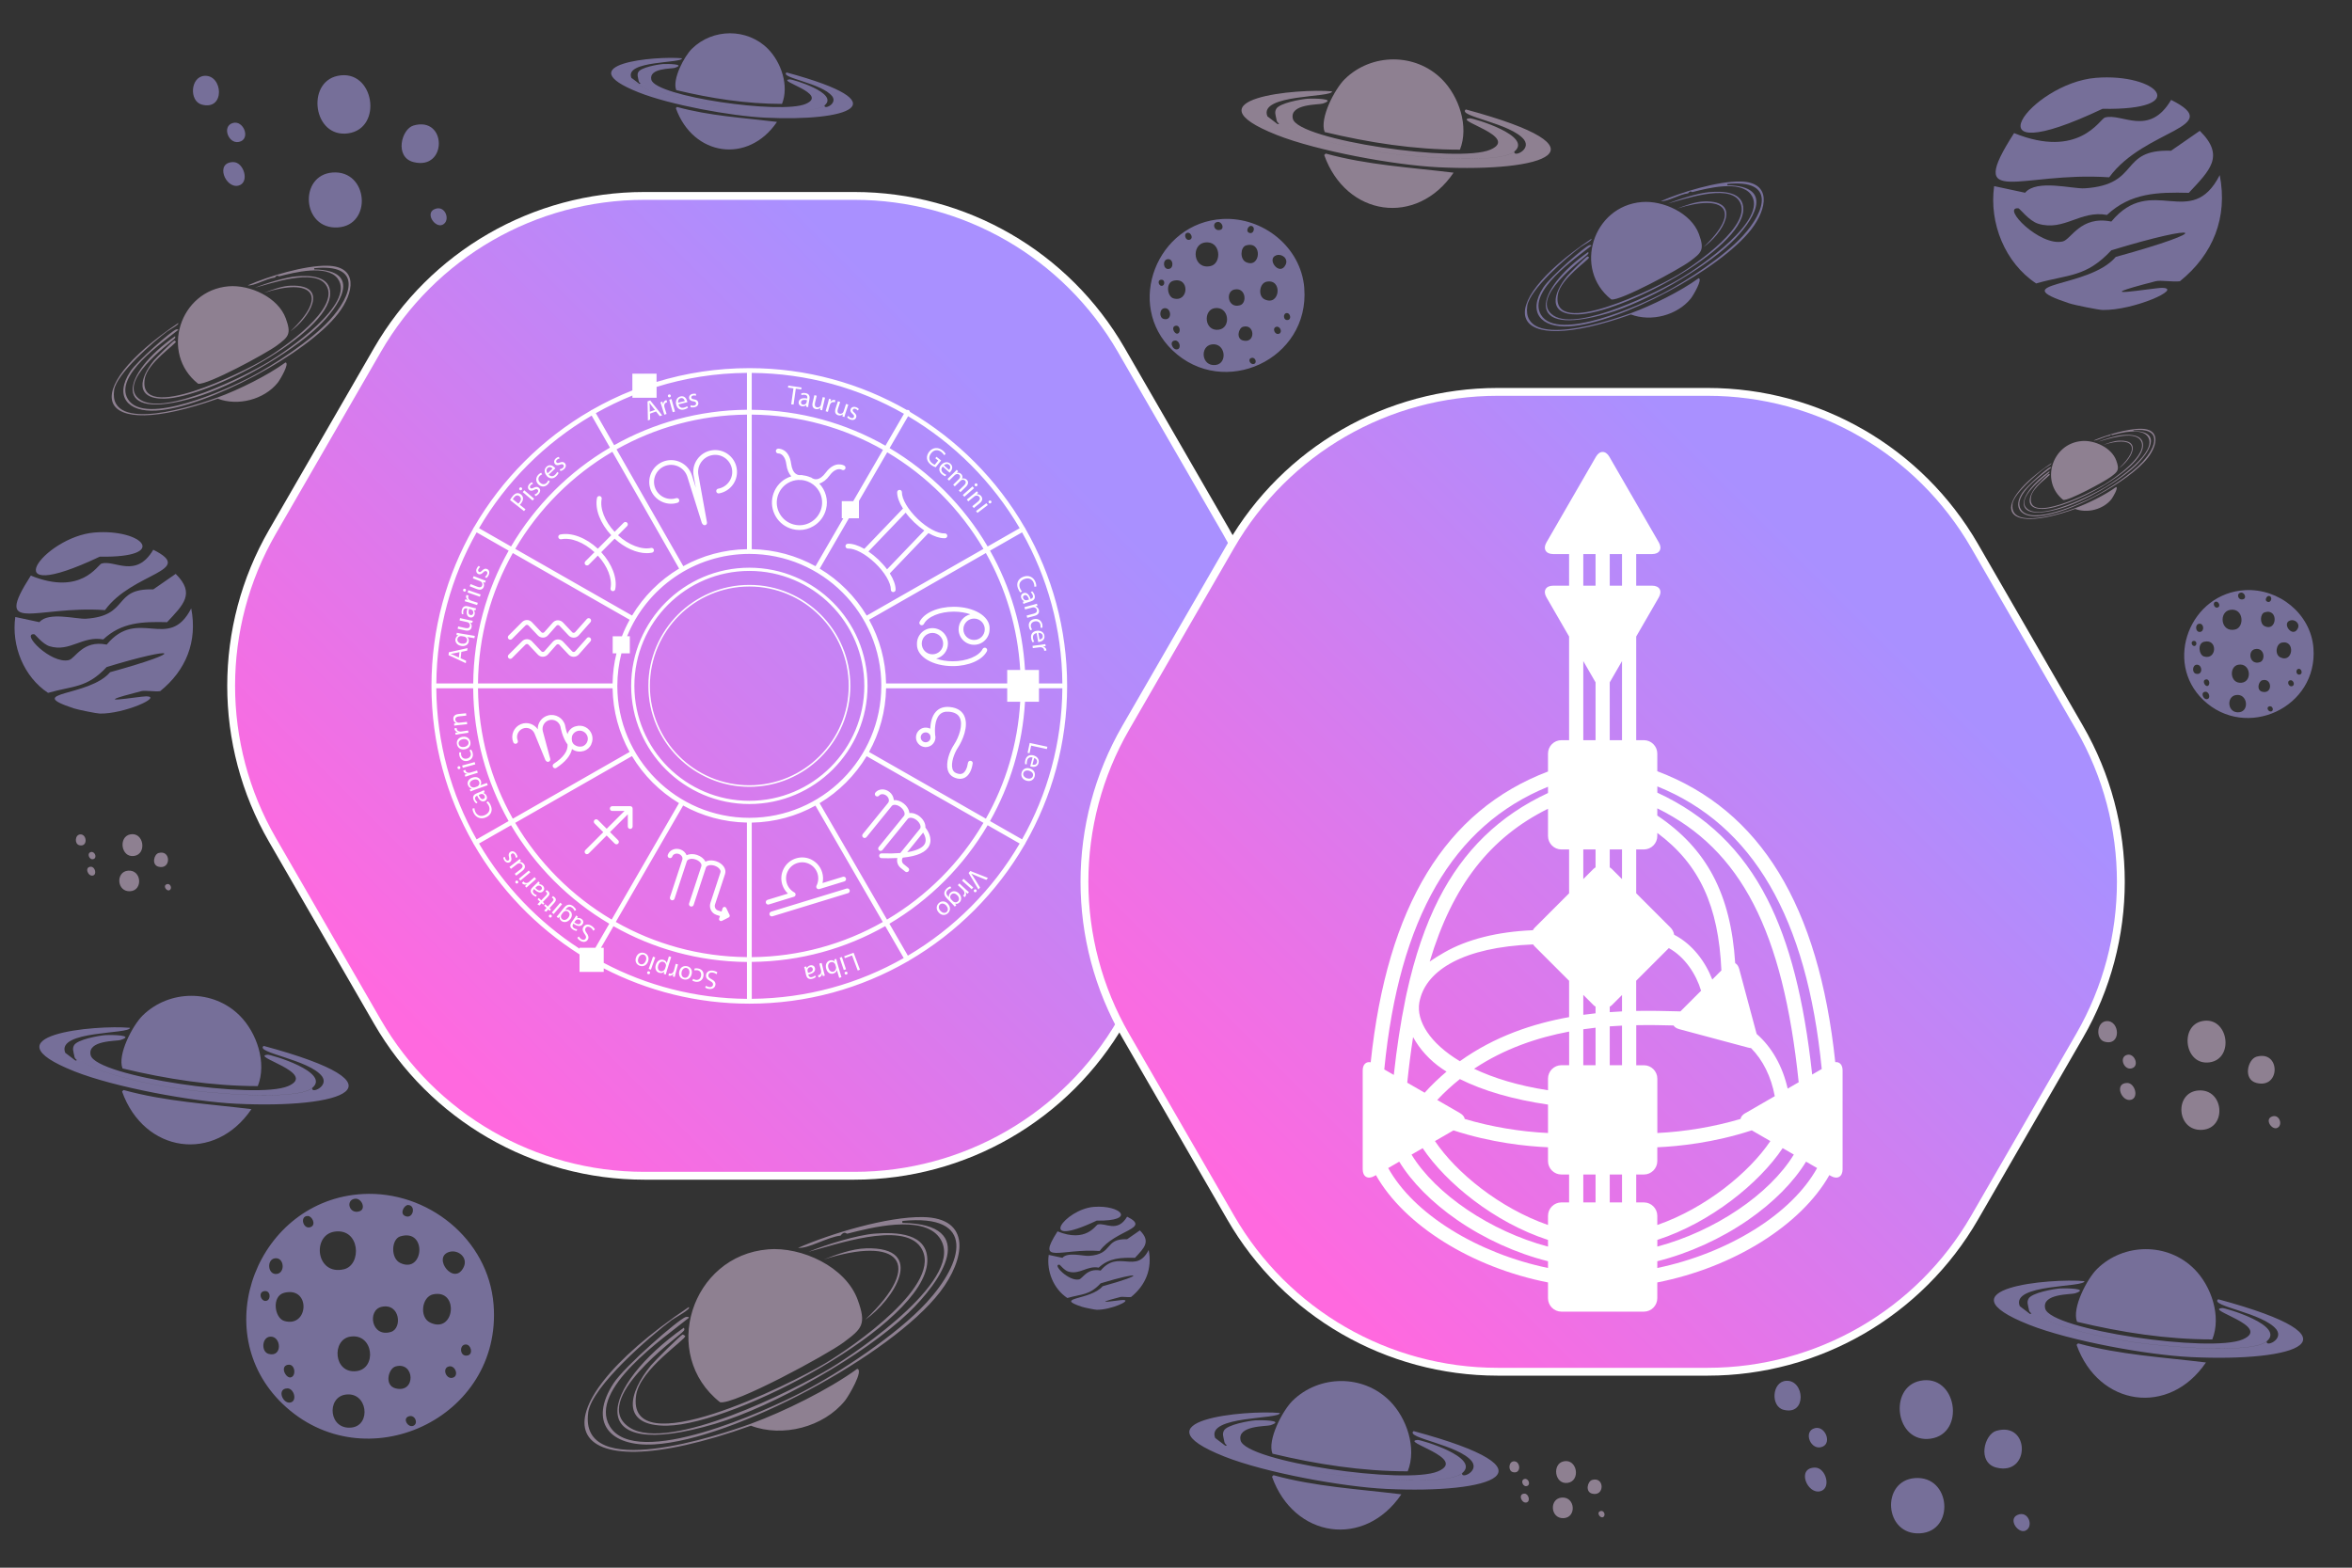 <?xml version="1.0" encoding="UTF-8"?> <svg xmlns="http://www.w3.org/2000/svg" xmlns:xlink="http://www.w3.org/1999/xlink" viewBox="0 0 600 400"><rect x="0" y="0" width="600" height="400" fill="#333333" stroke="none"/><defs><style> .f { fill: #fff; } .g { fill: #bbadff; } .g, .h { opacity: .5; } .i { fill: url(#d); } .i, .j { stroke: #fff; stroke-miterlimit: 10; stroke-width: 2px; } .h { fill: #ebcff0; } .j { fill: url(#e); } </style><linearGradient id="d" x1="86.8" y1="427.12" x2="241.79" y2="272.13" gradientTransform="translate(17.49 -165.25)" gradientUnits="userSpaceOnUse"><stop offset="0" stop-color="#ff69df"></stop><stop offset="1" stop-color="#a990ff"></stop></linearGradient><linearGradient id="e" x1="304.48" y1="477.12" x2="459.47" y2="322.13" xlink:href="#d"></linearGradient></defs><g id="b" data-name="Layer 2"><path class="h" d="M398.91,372.86c3.48-.72,4.37,5.02,1,5.5-3.34.48-4.05-4.87-1-5.5ZM398.91,387.36c3.33-.2,2.94-5.51-.5-5.25-3.25.25-2.94,5.45.5,5.25ZM406.16,381.11c3.24.82,3.2-4.42,0-3.5-1.17.33-1.85,3.03,0,3.5ZM385.91,375.61c2.26.6,2.03-2.88.25-2.75-1.35.1-1.48,2.42-.25,2.75ZM389.41,383.36c1.1-.27.53-2.26-.5-2.25-1.78.02-.74,2.56.5,2.25ZM389.66,379.11c.86-.4.2-1.99-.75-1.75-1.19.29-.37,2.27.75,1.75ZM408.91,387.11c.84-.35.3-1.97-.75-1.5-.92.41.05,1.8.75,1.5Z"></path><path class="h" d="M33.2,212.9c3.48-.72,4.37,5.02,1,5.5-3.34.48-4.05-4.87-1-5.5ZM33.2,227.4c3.33-.2,2.94-5.51-.5-5.25-3.25.25-2.94,5.45.5,5.25ZM40.45,221.15c3.24.82,3.2-4.42,0-3.5-1.17.33-1.85,3.03,0,3.5ZM20.2,215.65c2.26.6,2.03-2.88.25-2.75-1.35.1-1.48,2.42-.25,2.75ZM23.7,223.4c1.1-.27.53-2.26-.5-2.25-1.78.02-.74,2.56.5,2.25ZM23.95,219.15c.86-.4.2-1.99-.75-1.75-1.19.29-.37,2.27.75,1.75ZM43.2,227.15c.84-.35.3-1.97-.75-1.5-.92.41.05,1.8.75,1.5Z"></path><path class="g" d="M489.83,352.32c9.35-1.92,11.73,13.46,2.68,14.76-8.97,1.28-10.87-13.08-2.68-14.76ZM489.83,391.23c8.95-.53,7.88-14.79-1.34-14.09-8.71.66-7.89,14.64,1.34,14.09ZM509.29,374.46c8.69,2.19,8.6-11.85,0-9.39-3.13.89-4.96,8.14,0,9.39ZM454.95,359.7c6.07,1.62,5.44-7.72.67-7.38-3.62.26-3.96,6.5-.67,7.38ZM464.34,380.5c2.96-.73,1.43-6.07-1.34-6.04-4.77.05-2,6.86,1.34,6.04ZM465.01,369.09c2.31-1.07.54-5.33-2.01-4.7-3.2.79-1,6.09,2.01,4.7ZM516.67,390.56c2.25-.95.81-5.28-2.01-4.02-2.46,1.09.13,4.82,2.01,4.02Z"></path><path class="h" d="M561.77,260.54c6.67-1.37,8.36,9.6,1.91,10.52-6.39.91-7.75-9.32-1.91-10.52ZM561.77,288.28c6.38-.38,5.62-10.54-.96-10.04-6.21.47-5.62,10.43.96,10.04ZM575.64,276.32c6.2,1.56,6.13-8.45,0-6.7-2.23.64-3.53,5.8,0,6.7ZM536.9,265.8c4.33,1.16,3.88-5.5.48-5.26-2.58.18-2.83,4.63-.48,5.26ZM543.6,280.62c2.11-.52,1.02-4.32-.96-4.3-3.4.04-1.42,4.89.96,4.3ZM544.08,272.49c1.65-.76.39-3.8-1.43-3.35-2.28.56-.71,4.34,1.43,3.35ZM580.9,287.8c1.61-.68.57-3.76-1.43-2.87-1.75.78.09,3.44,1.43,2.87Z"></path><path class="g" d="M86.16,19.35c9.3-1.91,11.66,13.39,2.67,14.67-8.92,1.28-10.81-13-2.67-14.67ZM86.16,58.03c8.89-.53,7.84-14.7-1.33-14.01-8.66.66-7.84,14.55,1.33,14.01ZM105.5,41.36c8.64,2.18,8.55-11.78,0-9.34-3.11.89-4.93,8.09,0,9.34ZM51.48,26.69c6.04,1.61,5.41-7.67.67-7.34-3.6.25-3.94,6.46-.67,7.34ZM60.82,47.36c2.95-.72,1.42-6.03-1.33-6-4.74.05-1.98,6.82,1.33,6ZM61.49,36.03c2.3-1.07.54-5.3-2-4.67-3.18.79-1,6.06,2,4.67ZM112.84,57.37c2.24-.95.8-5.24-2-4-2.44,1.08.13,4.79,2,4Z"></path><path class="g" d="M559.74,323.76c4.37,4.37,6.99,12.07,4.62,18-11.64,0-23.22-1.8-34.5-4.5-1.39-3.5,2.61-11.03,5.12-13.5,6.79-6.67,18-6.75,24.75,0ZM529.74,343.14c5.58,15.71,23.61,18.35,33,4.5-10.93-1.34-21.97-1.94-32.62-4.88l-.38.38ZM531.74,326.89c-8.6-.8-37.58,1.82-14.12,11.12,10.33,4.1,30.1,7.71,41.25,8.25,27.01,1.3,44.82-4.54,7-14.75-2.35,1.73,11.56,3.45,14.88,7.75.41.54,1.38.68.75,2.12-2.54,5.86-32.82,2.58-38.88,1.62-5.11-.8-25.43-4.98-27.38-9.75-2.34-5.76,16.78-4.68,16.5-6.38ZM566.86,333.76c-4.63.39,12.94,4.67,5.25,8-8.08,3.5-49.06-2.42-50.38-7.88-.93-3.87,6.62-3.55,7.62-3.88,3.97-1.3-2.67-1.32-3.75-1.25-1.67.11-7.34,1.11-8.12,2.62-.47.91-.13,1.49,0,2.38,3.83,4.73,20.51,7.78,27.12,8.75,6.11.89,29.36,3.19,33.62-.25,4.93-3.98-10.54-8.57-11.38-8.5ZM518.24,335.14l-.38.12-2.62-2c1.94,4.77,22.27,8.95,27.38,9.75,6.05.95,36.34,4.23,38.88-1.62.63-1.45-.34-1.59-.75-2.12,1.83,2.55-2.82,4.52-2.5,3-4.26,3.44-27.52,1.14-33.62.25-6.62-.97-23.29-4.02-27.12-8.75.1.72.14.92.75,1.38Z"></path><path class="h" d="M367.81,20.19c4.37,4.37,6.99,12.07,4.62,18-11.64,0-23.22-1.8-34.5-4.5-1.39-3.5,2.61-11.03,5.12-13.5,6.79-6.67,18-6.75,24.75,0ZM337.81,39.56c5.58,15.71,23.61,18.35,33,4.5-10.93-1.34-21.97-1.94-32.62-4.88l-.38.38ZM339.81,23.31c-8.6-.8-37.58,1.82-14.12,11.12,10.33,4.1,30.1,7.71,41.25,8.25,27.01,1.3,44.82-4.54,7-14.75-2.35,1.73,11.56,3.45,14.88,7.75.41.54,1.38.68.75,2.12-2.54,5.86-32.82,2.58-38.88,1.62-5.11-.8-25.43-4.98-27.38-9.75-2.34-5.76,16.78-4.68,16.5-6.38ZM374.94,30.19c-4.63.39,12.94,4.67,5.25,8-8.08,3.5-49.06-2.42-50.38-7.88-.93-3.87,6.62-3.55,7.62-3.88,3.97-1.3-2.67-1.32-3.75-1.25-1.67.11-7.34,1.11-8.12,2.62-.47.91-.13,1.49,0,2.38,3.83,4.73,20.51,7.78,27.12,8.75,6.11.89,29.36,3.19,33.62-.25,4.93-3.98-10.54-8.57-11.38-8.5ZM326.31,31.56l-.38.12-2.62-2c1.94,4.77,22.27,8.95,27.38,9.75,6.05.95,36.34,4.23,38.88-1.62.63-1.45-.34-1.59-.75-2.12,1.83,2.55-2.82,4.52-2.5,3-4.26,3.44-27.52,1.14-33.62.25-6.62-.97-23.29-4.02-27.12-8.75.1.72.14.92.75,1.38Z"></path><path class="g" d="M61.14,259.12c4.37,4.37,6.99,12.07,4.62,18-11.64,0-23.22-1.8-34.5-4.5-1.39-3.5,2.61-11.03,5.12-13.5,6.79-6.67,18-6.75,24.75,0ZM31.14,278.5c5.58,15.71,23.61,18.35,33,4.5-10.93-1.34-21.97-1.94-32.62-4.88l-.38.38ZM33.14,262.25c-8.6-.8-37.58,1.82-14.12,11.12,10.33,4.1,30.1,7.71,41.25,8.25,27.01,1.3,44.82-4.54,7-14.75-2.35,1.73,11.56,3.45,14.88,7.75.41.54,1.38.68.75,2.12-2.54,5.86-32.82,2.58-38.88,1.62-5.11-.8-25.43-4.98-27.38-9.75-2.34-5.76,16.78-4.68,16.5-6.38ZM68.26,269.12c-4.63.39,12.94,4.67,5.25,8-8.08,3.5-49.06-2.42-50.38-7.88-.93-3.87,6.62-3.55,7.62-3.88,3.97-1.3-2.67-1.32-3.75-1.25-1.67.11-7.34,1.11-8.12,2.62-.47.91-.13,1.49,0,2.38,3.83,4.73,20.51,7.78,27.12,8.75,6.11.89,29.36,3.19,33.62-.25,4.93-3.98-10.54-8.57-11.38-8.5ZM19.64,270.5l-.38.12-2.62-2c1.94,4.77,22.27,8.95,27.38,9.75,6.05.95,36.34,4.23,38.88-1.62.63-1.45-.34-1.59-.75-2.12,1.83,2.55-2.82,4.52-2.5,3-4.26,3.44-27.52,1.14-33.62.25-6.62-.97-23.29-4.02-27.12-8.75.1.72.14.92.75,1.38Z"></path><path class="g" d="M354.49,357.41c4.37,4.37,6.99,12.07,4.62,18-11.64,0-23.22-1.8-34.5-4.5-1.39-3.5,2.61-11.03,5.12-13.5,6.79-6.67,18-6.75,24.75,0ZM324.49,376.78c5.58,15.71,23.61,18.35,33,4.5-10.93-1.34-21.97-1.94-32.62-4.88l-.38.38ZM326.49,360.53c-8.6-.8-37.58,1.82-14.12,11.12,10.33,4.1,30.1,7.71,41.25,8.25,27.01,1.3,44.82-4.54,7-14.75-2.35,1.73,11.56,3.45,14.88,7.75.41.54,1.38.68.75,2.12-2.54,5.86-32.82,2.58-38.88,1.62-5.11-.8-25.43-4.98-27.38-9.75-2.34-5.76,16.78-4.68,16.5-6.38ZM361.61,367.41c-4.63.39,12.94,4.67,5.25,8-8.08,3.5-49.06-2.42-50.38-7.88-.93-3.87,6.62-3.55,7.62-3.88,3.97-1.3-2.67-1.32-3.75-1.25-1.67.11-7.34,1.11-8.12,2.62-.47.91-.13,1.49,0,2.38,3.83,4.73,20.51,7.78,27.12,8.75,6.11.89,29.36,3.19,33.62-.25,4.93-3.98-10.54-8.57-11.38-8.5ZM312.99,368.78l-.38.12-2.62-2c1.94,4.77,22.27,8.95,27.38,9.75,6.05.95,36.34,4.23,38.88-1.62.63-1.45-.34-1.59-.75-2.12,1.83,2.55-2.82,4.52-2.5,3-4.26,3.44-27.52,1.14-33.62.25-6.62-.97-23.29-4.02-27.12-8.75.1.72.14.92.75,1.38Z"></path><path class="g" d="M195.87,12.43c3.41,3.42,5.47,9.44,3.62,14.08-9.1,0-18.16-1.41-26.98-3.52-1.08-2.73,2.04-8.63,4.01-10.56,5.31-5.22,14.07-5.28,19.35,0ZM172.41,27.58c4.37,12.29,18.46,14.35,25.8,3.52-8.55-1.04-17.18-1.52-25.51-3.81l-.29.29ZM173.97,14.87c-6.72-.63-29.39,1.42-11.05,8.7,8.08,3.21,23.54,6.03,32.26,6.45,21.12,1.02,35.05-3.55,5.47-11.53-1.84,1.35,9.04,2.7,11.63,6.06.32.42,1.08.53.59,1.66-1.98,4.58-25.67,2.01-30.4,1.27-3.99-.63-19.89-3.89-21.41-7.62-1.83-4.5,13.12-3.66,12.9-4.99ZM201.44,20.25c-3.62.31,10.12,3.65,4.11,6.26-6.32,2.74-38.36-1.89-39.39-6.16-.73-3.02,5.18-2.77,5.96-3.03,3.11-1.02-2.09-1.03-2.93-.98-1.31.08-5.74.87-6.35,2.05-.37.71-.1,1.16,0,1.86,3,3.7,16.03,6.09,21.21,6.84,4.78.7,22.96,2.5,26.29-.2,3.85-3.11-8.24-6.7-8.89-6.65ZM163.42,21.32l-.29.1-2.05-1.56c1.52,3.73,17.41,7,21.41,7.62,4.73.74,28.41,3.31,30.4-1.27.49-1.13-.26-1.24-.59-1.66,1.43,1.99-2.21,3.53-1.95,2.35-3.33,2.69-21.52.89-26.29.2-5.18-.75-18.21-3.14-21.21-6.84.08.57.11.72.59,1.08Z"></path><path class="g" d="M290.78,313.94c2.88,2.85,1.11,4.47-1.25,7-3.51-.08-6.57,0-9.25,2.5-3.01-.56-4.83,1.87-7.75,1-1.06-.31-2.11-1.74-2.25-1.75-2.01-.18,2.42,4.35,5,3.75.96-.22,2.02-2.96,5.5-2.25,4.57-5.52,9.01,1.09,12.25-5.25.93,4.79-.74,8.96-4.5,12-.81.11-2.17-.15-2.75,0-8.55,2.2-.22.73.75.75,2.39.05-3.2,2.57-6.75,2.5-.44,0-3.15-.55-3.75-.75-7.48-2.46,2.19-1.64,5.25-5.25,11.31-3.12,9.75-3.87-.5-.75-2.89,3.09-4.81,2.69-8.5,3.75-3.53-2.34-5.33-6.82-4.75-11l3.5.75c1.29-1.56,5.38-.41,6.75-.5,6.37-.42,3.8-4.44,9.75-4.25l3.25-2.25ZM280.03,312.44c-.54.16-2.94,4.72-10.25,1.75-5.56,8.67.67,4.3,10.75,5,4-5.49,13.26-5.62,7-8.75-2.5,4.24-5.61,1.43-7.5,2ZM279.78,311.44c10.24.18,6.18-4.05-.75-3.5-7.41.59-15.07,10.99.75,3.5Z"></path><path class="g" d="M44.82,146.43c5.07,5.02,1.95,7.87-2.2,12.32-6.19-.15-11.56-.02-16.28,4.4-5.3-.98-8.5,3.28-13.64,1.76-1.86-.55-3.71-3.06-3.96-3.08-3.53-.31,4.26,7.65,8.8,6.6,1.69-.39,3.55-5.2,9.68-3.96,8.04-9.72,15.86,1.92,21.56-9.24,1.63,8.43-1.3,15.78-7.92,21.12-1.42.19-3.82-.26-4.84,0-15.05,3.87-.39,1.29,1.32,1.32,4.22.08-5.64,4.52-11.88,4.4-.77-.01-5.54-.97-6.6-1.32-13.17-4.34,3.85-2.89,9.24-9.24,19.91-5.49,17.17-6.81-.88-1.32-5.09,5.43-8.47,4.73-14.96,6.6-6.21-4.11-9.38-12.01-8.36-19.36l6.16,1.32c2.27-2.75,9.46-.72,11.88-.88,11.22-.74,6.69-7.82,17.16-7.48l5.72-3.96ZM25.9,143.79c-.96.29-5.17,8.3-18.04,3.08-9.79,15.27,1.18,7.57,18.92,8.8,7.04-9.66,23.33-9.9,12.32-15.4-4.4,7.47-9.87,2.52-13.2,3.52ZM25.46,142.03c18.03.33,10.89-7.14-1.32-6.16-13.04,1.04-26.52,19.35,1.32,6.16Z"></path><path class="g" d="M561.19,33.4c6.5,6.43,2.5,10.09-2.82,15.8-7.93-.19-14.82-.02-20.88,5.64-6.79-1.26-10.9,4.21-17.49,2.26-2.38-.71-4.76-3.92-5.08-3.95-4.53-.4,5.46,9.81,11.28,8.46,2.16-.5,4.55-6.67,12.41-5.08,10.31-12.46,20.33,2.46,27.65-11.85,2.09,10.8-1.67,20.23-10.16,27.08-1.82.24-4.9-.34-6.21,0-19.3,4.97-.5,1.65,1.69,1.69,5.41.11-7.23,5.8-15.23,5.64-.98-.02-7.1-1.24-8.46-1.69-16.89-5.56,4.94-3.71,11.85-11.85,25.53-7.03,22.01-8.73-1.13-1.69-6.53,6.97-10.86,6.07-19.18,8.46-7.97-5.27-12.03-15.4-10.72-24.83l7.9,1.69c2.92-3.53,12.13-.92,15.23-1.13,14.39-.95,8.58-10.03,22-9.59l7.33-5.08ZM536.93,30.01c-1.23.37-6.62,10.65-23.13,3.95-12.56,19.58,1.51,9.71,24.26,11.28,9.03-12.38,29.92-12.69,15.8-19.75-5.64,9.58-12.66,3.23-16.93,4.51ZM536.36,27.76c23.12.42,13.96-9.15-1.69-7.9-16.72,1.34-34,24.81,1.69,7.9Z"></path><path class="h" d="M195.92,318.77c8.56-.7,19.79,4.41,22.88,12.88,2.31,6.34,1.07,7.38-3.62,10.88-4.25,3.16-28.06,16.04-31.5,15.25-15.37-12.15-7.39-37.4,12.25-39ZM203.55,318.39c2.68.27,7.4-2.73,10.88-3.12.98-1.33,1.44-.42,1.75-.5,5.92-1.53,19-4.88,23.38.88,7.57,9.97-20.5,29.08-27.62,33.38-9.57,5.77-41.27,21.58-51.25,15.25-10.59-6.72,12.19-23.09,13.25-24.25.35-.38.91-.65.5-1.25-21.23,14.97-26.56,34.73,8,24.5,14.94-4.42,37.96-17.47,49.25-28.25,8.52-8.13,18.37-22.7-1.5-23v-.5c19.19-1.95,15.5,10.7,6.12,20.88-7.46,8.09-22.01,17.77-31.88,22.88-8.81,4.56-42.19,19.81-48.88,8.62-5.6-9.37,13.97-22.62,20.12-27.62.35-.25-.41-.35-.75-.25-1.78.54-15.56,12.56-18.38,16.88-6.46,9.91-1.05,16.3,10.38,15.62,20.21-1.2,60.45-22.72,72.88-38.88,6.43-8.37,8.15-18.91-4.38-19.12-9.03-.15-23.42,4.18-31.88,7.88ZM215.55,357.39c.96-1.19,4.87-7.87,3.12-8.12-7.21,5.26-18.75,10.94-27.12,14v.5c8.09,3.08,18.56.36,24-6.38ZM206.3,319.39c6.43-1.66,23.79-7.88,28.5-1.25,6.54,9.22-17.56,25.67-24.12,29.62-9.09,5.48-51.3,26.41-48.38,8.12,1.05-6.57,12.66-14.03,12.5-15,0-.04-.59-.38-.62-.38-.55.14-7.39,6.98-8.12,7.88-5.71,6.93-7.97,15.57,4.12,15.38,17.3-.27,65.76-25.74,66.38-41.88.28-7.34-8-7.53-13.38-7.12-4.49.34-12.51,2.82-16.88,4.62ZM150.05,360.39c.92-6.64,15.86-19.51,21.38-23.62.56-.42,5.15-2.9,4.25-3.25-40.66,27.34-34.13,48.12,15.88,30.25v-.5c-8.09,2.95-43.99,14.98-41.5-2.88ZM210.05,321.39c19.02-6.12,26.23.59,10.62,15.38,7.28-5,16.03-18.7.25-18.25-3.57.1-7.59,1.59-10.88,2.88Z"></path><path class="h" d="M531.05,112.53c3.3-.27,7.62,1.7,8.81,4.96.89,2.44.41,2.84-1.4,4.19-1.64,1.22-10.8,6.18-12.13,5.87-5.92-4.68-2.84-14.4,4.72-15.01ZM533.99,112.39c1.03.11,2.85-1.05,4.19-1.2.38-.51.55-.16.67-.19,2.28-.59,7.31-1.88,9,.34,2.91,3.84-7.89,11.19-10.63,12.85-3.68,2.22-15.89,8.31-19.73,5.87-4.08-2.59,4.69-8.89,5.1-9.33.13-.15.35-.25.19-.48-8.17,5.76-10.23,13.37,3.08,9.43,5.75-1.7,14.61-6.73,18.96-10.87,3.28-3.13,7.07-8.74-.58-8.85v-.19c7.39-.75,5.96,4.12,2.36,8.04-2.87,3.12-8.47,6.84-12.27,8.81-3.39,1.76-16.24,7.63-18.81,3.32-2.15-3.61,5.38-8.71,7.75-10.63.13-.1-.16-.14-.29-.1-.69.21-5.99,4.84-7.07,6.5-2.49,3.81-.4,6.28,3.99,6.01,7.78-.46,23.27-8.75,28.05-14.96,2.48-3.22,3.14-7.28-1.68-7.36-3.48-.06-9.01,1.61-12.27,3.03ZM538.61,127.4c.37-.46,1.88-3.03,1.2-3.13-2.78,2.03-7.22,4.21-10.44,5.39v.19c3.11,1.18,7.15.14,9.24-2.45ZM535.05,112.77c2.48-.64,9.16-3.03,10.97-.48,2.52,3.55-6.76,9.88-9.29,11.4-3.5,2.11-19.75,10.17-18.62,3.13.4-2.53,4.87-5.4,4.81-5.77,0-.01-.23-.15-.24-.14-.21.05-2.84,2.69-3.13,3.03-2.2,2.67-3.07,5.99,1.59,5.92,6.66-.11,25.31-9.91,25.55-16.12.11-2.82-3.08-2.9-5.15-2.74-1.73.13-4.82,1.09-6.5,1.78ZM513.4,128.55c.36-2.56,6.11-7.51,8.23-9.09.21-.16,1.98-1.12,1.64-1.25-15.65,10.52-13.14,18.52,6.11,11.64v-.19c-3.11,1.14-16.93,5.77-15.97-1.11ZM536.49,113.54c7.32-2.35,10.1.23,4.09,5.92,2.8-1.92,6.17-7.2.1-7.03-1.37.04-2.92.61-4.19,1.11Z"></path><path class="g" d="M418.83,51.55c5.46-.44,12.61,2.81,14.58,8.2,1.47,4.04.68,4.7-2.31,6.93-2.71,2.01-17.88,10.22-20.07,9.72-9.79-7.74-4.71-23.83,7.81-24.85ZM423.69,51.32c1.71.17,4.72-1.74,6.93-1.99.63-.85.92-.27,1.12-.32,3.78-.97,12.11-3.11,14.89.56,4.82,6.35-13.06,18.53-17.6,21.27-6.1,3.68-26.3,13.75-32.66,9.72-6.75-4.28,7.77-14.71,8.44-15.45.22-.24.58-.42.32-.8-13.53,9.54-16.93,22.13,5.1,15.61,9.52-2.82,24.19-11.13,31.38-18,5.43-5.18,11.7-14.47-.96-14.66v-.32c12.23-1.24,9.87,6.82,3.9,13.3-4.75,5.16-14.03,11.32-20.31,14.58-5.62,2.91-26.88,12.63-31.14,5.5-3.57-5.97,8.9-14.42,12.82-17.6.22-.16-.26-.22-.48-.16-1.14.34-9.92,8.01-11.71,10.75-4.12,6.31-.67,10.39,6.61,9.96,12.87-.76,38.52-14.48,46.43-24.77,4.1-5.33,5.2-12.05-2.79-12.19-5.75-.1-14.92,2.66-20.31,5.02ZM431.33,76.17c.61-.76,3.1-5.01,1.99-5.18-4.6,3.35-11.95,6.97-17.28,8.92v.32c5.16,1.96,11.83.23,15.29-4.06ZM425.44,51.95c4.1-1.06,15.16-5.02,18.16-.8,4.17,5.87-11.19,16.36-15.37,18.88-5.79,3.49-32.69,16.83-30.82,5.18.67-4.18,8.07-8.94,7.96-9.56,0-.02-.38-.24-.4-.24-.35.09-4.71,4.45-5.18,5.02-3.64,4.41-5.08,9.92,2.63,9.8,11.02-.17,41.9-16.4,42.29-26.68.18-4.67-5.1-4.8-8.52-4.54-2.86.22-7.97,1.8-10.75,2.95ZM389.6,78.08c.59-4.23,10.11-12.43,13.62-15.05.35-.27,3.28-1.85,2.71-2.07-25.91,17.42-21.74,30.66,10.12,19.27v-.32c-5.15,1.88-28.03,9.55-26.44-1.83ZM427.83,53.23c12.12-3.9,16.71.38,6.77,9.8,4.64-3.19,10.21-11.91.16-11.63-2.27.06-4.84,1.02-6.93,1.83Z"></path><path class="h" d="M58.33,73.05c5.46-.44,12.61,2.81,14.58,8.2,1.47,4.04.68,4.7-2.31,6.93-2.71,2.01-17.88,10.22-20.07,9.72-9.79-7.74-4.71-23.83,7.81-24.85ZM63.19,72.81c1.71.17,4.72-1.74,6.93-1.99.63-.85.92-.27,1.12-.32,3.78-.97,12.11-3.11,14.89.56,4.82,6.35-13.06,18.53-17.6,21.27-6.1,3.68-26.3,13.75-32.66,9.72-6.75-4.28,7.77-14.71,8.44-15.45.22-.24.58-.42.32-.8-13.53,9.54-16.93,22.13,5.1,15.61,9.52-2.82,24.19-11.13,31.38-18,5.43-5.18,11.7-14.47-.96-14.66v-.32c12.23-1.24,9.87,6.82,3.9,13.3-4.75,5.16-14.03,11.32-20.31,14.58-5.62,2.91-26.88,12.63-31.14,5.5-3.57-5.97,8.9-14.42,12.82-17.6.22-.16-.26-.22-.48-.16-1.14.34-9.92,8.01-11.71,10.75-4.12,6.31-.67,10.39,6.61,9.96,12.87-.76,38.52-14.48,46.43-24.77,4.1-5.33,5.2-12.05-2.79-12.19-5.75-.1-14.92,2.66-20.31,5.02ZM70.84,97.66c.61-.76,3.1-5.01,1.99-5.18-4.6,3.35-11.95,6.97-17.28,8.92v.32c5.16,1.96,11.83.23,15.29-4.06ZM64.95,73.44c4.1-1.06,15.16-5.02,18.16-.8,4.17,5.87-11.19,16.36-15.37,18.88-5.79,3.49-32.69,16.83-30.82,5.18.67-4.18,8.07-8.94,7.96-9.56,0-.02-.38-.24-.4-.24-.35.09-4.71,4.45-5.18,5.02-3.64,4.41-5.08,9.92,2.63,9.8,11.02-.17,41.9-16.4,42.29-26.68.18-4.67-5.1-4.8-8.52-4.54-2.86.22-7.97,1.8-10.75,2.95ZM29.1,99.57c.59-4.23,10.11-12.43,13.62-15.05.35-.27,3.28-1.85,2.71-2.07-25.91,17.42-21.74,30.66,10.12,19.27v-.32c-5.15,1.88-28.03,9.55-26.44-1.83ZM67.33,74.72c12.12-3.9,16.71.38,6.77,9.8,4.64-3.19,10.21-11.91.16-11.63-2.27.06-4.84,1.02-6.93,1.83Z"></path><path class="g" d="M332.73,73.5c-.83-10.48-10.56-18.2-20.88-17.62-16.66.93-24.94,21.82-12.75,33.5,13.03,12.48,35.07,2.35,33.62-15.88ZM319.1,57.63c1.3.06.8,2.35-.5,1.75-.9-.42-.11-1.78.5-1.75ZM310.6,56.63c1.08-.16,1.84,1.64.75,2-1.64.54-2.29-1.77-.75-2ZM297.85,66.13c1.49-.22,1.71,2.38.25,2.5-1.39.12-1.61-2.3-.25-2.5ZM296.1,71.38c1.04-.21,1.16,1.22.5,1.5-.89.38-1.54-1.29-.5-1.5ZM296.85,81.38c-1.23-.33-1.1-2.65.25-2.75,1.78-.13,2.01,3.35-.25,2.75ZM300.35,89.13c-1.24.31-2.28-2.23-.5-2.25,1.03-.01,1.6,1.98.5,2.25ZM299.85,83.13c1.25-.31,1.46,1.84.5,2-.76.13-1.7-1.7-.5-2ZM299.35,76.13c-1.59-.46-2.06-3.99,0-4.5,4.26-1.04,3.91,5.64,0,4.5ZM303.6,61.13c-1.23.55-1.87-1.77-.5-1.75.68,0,1.36,1.37.5,1.75ZM307.35,61.88c4.11-.62,4.42,5.32,1.5,6-4.47,1.04-5.13-5.45-1.5-6ZM310.1,93.13c-3.66.42-4.05-4.8-1-5.25,3.54-.53,4.16,4.88,1,5.25ZM310.85,84.13c-3.67.43-3.96-5.02-1-5.5,3.74-.6,4.32,5.11,1,5.5ZM314.85,73.88c2.96-.68,3.36,3.44,1.5,4-3.13.94-3.8-3.48-1.5-4ZM317.1,86.88c-1.85-.47-1.16-3.18,0-3.5,3.06-.86,3.3,4.33,0,3.5ZM319.85,92.88c-.82.23-1.62-1.12-.75-1.5,1.12-.49,1.72,1.23.75,1.5ZM317.85,66.88c-1.59-.75-1.44-3.81,0-4.25,4.33-1.31,3.77,6.03,0,4.25ZM322.6,76.38c-1.76-.85-1.33-4.12.5-4.5,4.2-.86,3.44,6.41-.5,4.5ZM326.35,85.13c-1.12.52-1.94-1.46-.75-1.75.95-.23,1.61,1.35.75,1.75ZM325.6,65.13c1.43-.47,3.09.85,2.38,2.38-1.49,3.19-5.07-1.48-2.38-2.38ZM328.6,81.63c-1.3.3-1.42-1.81-.25-1.75.77.04,1.17,1.54.25,1.75Z"></path><path class="g" d="M125.91,332.85c-1.33-16.76-16.89-29.11-33.39-28.19-26.65,1.49-39.9,34.9-20.39,53.58,20.84,19.96,56.1,3.76,53.78-25.39ZM104.12,307.46c2.09.09,1.27,3.76-.8,2.8-1.45-.67-.17-2.84.8-2.8ZM90.52,305.86c1.72-.25,2.95,2.62,1.2,3.2-2.62.87-3.66-2.84-1.2-3.2ZM70.13,321.06c2.39-.35,2.73,3.8.4,4-2.23.19-2.57-3.68-.4-4ZM67.33,329.45c1.66-.34,1.85,1.95.8,2.4-1.42.6-2.47-2.06-.8-2.4ZM68.53,345.45c-1.96-.52-1.76-4.25.4-4.4,2.84-.2,3.22,5.36-.4,4.4ZM74.13,357.85c-1.99.49-3.64-3.57-.8-3.6,1.65-.02,2.57,3.16.8,3.6ZM73.33,348.25c2-.49,2.33,2.94.8,3.2-1.22.21-2.72-2.73-.8-3.2ZM72.53,337.05c-2.54-.74-3.3-6.39,0-7.2,6.81-1.67,6.25,9.02,0,7.2ZM79.32,313.06c-1.96.88-2.99-2.82-.8-2.8,1.1.01,2.17,2.19.8,2.8ZM85.32,314.26c6.57-1,7.07,8.51,2.4,9.6-7.14,1.67-8.2-8.71-2.4-9.6ZM89.72,364.24c-5.86.68-6.48-7.67-1.6-8.4,5.67-.84,6.65,7.81,1.6,8.4ZM90.92,349.85c-5.87.68-6.34-8.03-1.6-8.8,5.99-.97,6.91,8.18,1.6,8.8ZM97.32,333.45c4.74-1.08,5.37,5.51,2.4,6.4-5.01,1.5-6.07-5.56-2.4-6.4ZM100.92,354.25c-2.97-.75-1.85-5.08,0-5.6,4.9-1.37,5.28,6.93,0,5.6ZM105.32,363.84c-1.31.36-2.59-1.79-1.2-2.4,1.79-.78,2.76,1.97,1.2,2.4ZM102.12,322.26c-2.54-1.2-2.3-6.1,0-6.8,6.92-2.1,6.03,9.64,0,6.8ZM109.71,337.45c-2.81-1.36-2.12-6.6.8-7.2,6.71-1.38,5.5,10.25-.8,7.2ZM115.71,351.45c-1.8.83-3.11-2.33-1.2-2.8,1.52-.38,2.58,2.16,1.2,2.8ZM114.51,319.46c2.29-.76,4.94,1.36,3.8,3.8-2.38,5.1-8.11-2.37-3.8-3.8ZM119.31,345.85c-2.09.49-2.27-2.9-.4-2.8,1.24.06,1.87,2.46.4,2.8Z"></path><path class="g" d="M590.16,165.32c-.7-8.76-8.83-15.22-17.45-14.74-13.93.78-20.85,18.24-10.66,28.01,10.89,10.43,29.32,1.96,28.11-13.27ZM578.77,152.05c1.09.05.67,1.97-.42,1.46-.76-.35-.09-1.48.42-1.46ZM571.66,151.21c.9-.13,1.54,1.37.63,1.67-1.37.46-1.91-1.48-.63-1.67ZM561,159.15c1.25-.18,1.43,1.99.21,2.09-1.17.1-1.34-1.92-.21-2.09ZM559.54,163.54c.87-.18.97,1.02.42,1.25-.74.31-1.29-1.08-.42-1.25ZM560.17,171.9c-1.03-.27-.92-2.22.21-2.3,1.49-.1,1.68,2.8-.21,2.3ZM563.09,178.38c-1.04.26-1.9-1.87-.42-1.88.86,0,1.34,1.65.42,1.88ZM562.68,173.37c1.05-.26,1.22,1.54.42,1.67-.64.11-1.42-1.42-.42-1.67ZM562.26,167.51c-1.33-.39-1.73-3.34,0-3.76,3.56-.87,3.27,4.72,0,3.76ZM565.81,154.97c-1.03.46-1.56-1.48-.42-1.46.57,0,1.14,1.14.42,1.46ZM568.95,155.6c3.44-.52,3.69,4.45,1.25,5.02-3.73.87-4.29-4.55-1.25-5.02ZM571.25,181.73c-3.06.36-3.39-4.01-.84-4.39,2.96-.44,3.47,4.08.84,4.39ZM571.87,174.2c-3.07.36-3.31-4.2-.84-4.6,3.13-.51,3.61,4.28.84,4.6ZM575.22,165.63c2.48-.56,2.81,2.88,1.25,3.34-2.62.78-3.17-2.91-1.25-3.34ZM577.1,176.5c-1.55-.39-.97-2.66,0-2.93,2.56-.72,2.76,3.62,0,2.93ZM579.4,181.52c-.68.19-1.35-.94-.63-1.25.93-.41,1.44,1.03.63,1.25ZM577.73,159.78c-1.33-.63-1.2-3.19,0-3.55,3.62-1.1,3.15,5.04,0,3.55ZM581.7,167.72c-1.47-.71-1.11-3.45.42-3.76,3.51-.72,2.87,5.36-.42,3.76ZM584.83,175.04c-.94.44-1.62-1.22-.63-1.46.8-.2,1.35,1.13.63,1.46ZM584.2,158.32c1.2-.4,2.58.71,1.99,1.99-1.25,2.66-4.24-1.24-1.99-1.99ZM586.71,172.11c-1.09.25-1.19-1.51-.21-1.46.65.03.98,1.28.21,1.46Z"></path></g><g id="c" data-name="Layer 3"><g><path class="i" d="M96.28,260.69l-26.79-46.41c-14.03-24.31-14.03-54.26,0-78.57l26.79-46.41c14.04-24.32,39.98-39.31,68.07-39.31h53.62c28.08,0,54.03,14.98,68.07,39.31l26.79,46.41c14.03,24.31,14.03,54.26,0,78.57l-26.79,46.41c-14.04,24.32-39.98,39.31-68.07,39.31h-53.62c-28.08,0-54.03-14.98-68.07-39.31Z"></path><path class="f" d="M165.28,107.28l-.09-4.87.68-.24,3.05,3.8-.6.22-.96-1.2-1.54.55.04,1.53-.58.21ZM165.68,102.79c.03.28.05.57.06.86l.03,1.41,1.31-.47-.88-1.1c-.2-.25-.36-.48-.51-.71h-.01ZM169.47,105.81l.57-.18-.52-1.69c-.03-.1-.05-.19-.06-.28-.06-.46.14-.85.54-.98.08-.02.14-.04.2-.04l-.17-.54c-.06,0-.1.01-.17.03-.39.12-.65.5-.66.96h-.03s-.21-.61-.21-.61l-.5.16c.11.29.22.61.33.98l.68,2.18ZM171.61,105.17l.58-.16-.89-3.19-.58.16.89,3.19ZM170.84,101.37c.23-.06.33-.26.27-.46-.06-.2-.24-.32-.46-.26-.21.06-.32.26-.26.46.06.2.24.31.45.26ZM172.5,103.25c-.24-.97.15-1.87,1.09-2.1,1.05-.25,1.55.6,1.7,1.19.03.12.04.22.05.28l-2.26.55c.2.79.79.99,1.37.85.42-.1.65-.24.85-.38l.2.39c-.18.14-.51.33-1.02.46-.99.24-1.74-.27-1.97-1.24ZM172.98,102.75l1.71-.41c-.08-.37-.38-.91-1.04-.75-.59.14-.72.75-.67,1.17ZM176.85,102.39c.47.08.67.2.72.48.05.27-.11.52-.54.61-.3.06-.63,0-.83-.08l-.06.48c.25.09.6.11.96.04.77-.15,1.14-.64,1.03-1.21-.1-.48-.44-.71-1.05-.81-.45-.08-.67-.16-.73-.43-.05-.24.11-.48.46-.55.3-.06.56,0,.7.06l.06-.46c-.2-.07-.51-.11-.84-.04-.7.14-1.04.65-.93,1.17.08.39.42.66,1.04.75ZM130.11,127.58c.14-.26.34-.58.64-.95.37-.46.74-.71,1.1-.78.33-.06.69.03,1.01.28.33.26.51.56.55.89.07.45-.12.96-.48,1.42-.11.14-.22.26-.33.35l1.45,1.15-.37.47-3.57-2.83ZM130.82,127.38l1.4,1.11c.11-.08.22-.2.34-.36.45-.56.44-1.12-.05-1.52-.48-.38-.98-.22-1.38.29-.16.2-.27.37-.31.47ZM136.26,127.25l-2.52-2.15-.39.46,2.52,2.15.39-.46ZM133.1,124.97c.15-.18.13-.4-.03-.53-.16-.14-.38-.13-.53.04-.14.17-.12.39.04.53.16.13.38.12.52-.04ZM136.28,124.98c.42-.22.65-.24.86-.05.2.18.23.48-.07.81-.2.22-.5.37-.71.43l.24.42c.26-.08.55-.27.79-.54.53-.58.53-1.19.09-1.58-.37-.33-.78-.3-1.32-.03-.41.21-.64.27-.84.09-.18-.17-.2-.45.04-.71.21-.23.45-.33.6-.37l-.22-.41c-.21.06-.47.22-.7.47-.48.53-.44,1.14-.05,1.5.29.27.73.28,1.28-.02ZM139.72,123.6c.31-.32.48-.64.53-.81l-.39-.24c-.07.17-.16.4-.4.64-.46.47-1.14.49-1.69-.05-.49-.48-.61-1.17-.07-1.71.23-.23.44-.34.6-.39l-.24-.42c-.17.06-.46.22-.71.48-.76.77-.72,1.79,0,2.5.72.71,1.66.72,2.36,0ZM139.51,121.44c-.68-.73-.79-1.71-.08-2.36.79-.74,1.65-.24,2.06.21.08.09.14.17.18.22l-1.7,1.59c.56.59,1.17.48,1.61.07.32-.29.45-.53.55-.75l.37.25c-.09.21-.28.54-.67.9-.75.69-1.65.62-2.33-.11ZM139.68,120.77l1.29-1.2c-.26-.29-.78-.61-1.28-.15-.45.42-.26,1.01,0,1.35ZM142.86,118.56c.44-.16.68-.16.86.06.18.21.16.51-.17.79-.23.2-.55.31-.76.33l.18.45c.27-.05.58-.2.85-.43.6-.51.67-1.12.3-1.56-.32-.37-.73-.4-1.31-.19-.43.16-.67.19-.84-.02-.16-.19-.14-.47.13-.7.23-.2.49-.27.64-.29l-.17-.43c-.21.04-.5.15-.75.37-.54.46-.58,1.07-.24,1.48.26.3.68.37,1.27.14ZM114.42,167.14l.08-.71,4.76-1.06-.07.63-1.5.33-.18,1.63,1.39.64-.07.61-4.41-2.06ZM114.98,166.86c.26.1.54.2.8.32l1.28.59.15-1.38-1.37.3c-.31.07-.59.11-.86.15h0ZM116.2,163.05c.08-.51.39-.8.73-.91h0s-.49-.12-.49-.12l.09-.56c.27.06.56.11.89.17l3.7.62-.1.59-1.84-.31h0c.29.24.49.65.4,1.18-.13.76-.89,1.27-1.88,1.11-1.22-.2-1.63-1.08-1.52-1.77ZM117.79,164.22c.65.11,1.27-.11,1.37-.76.06-.38-.12-.75-.51-.96-.08-.04-.19-.08-.28-.09l-.61-.1c-.08-.01-.18-.02-.25-.01-.38.03-.74.29-.82.74-.1.61.36,1.07,1.09,1.19ZM120.3,160.05c.13-.57-.14-.99-.36-1.2h0s.54.07.54.07l.12-.52c-.26-.04-.55-.1-.89-.17l-2.35-.52-.13.59,1.98.44c.11.02.21.07.29.12.24.16.45.5.36.89-.12.53-.57.63-1.19.49l-1.79-.4-.13.59,1.89.42c1.14.25,1.55-.29,1.66-.8ZM117.83,156.7c-.1-.31-.11-.72,0-1.13.27-.98,1-1.03,1.64-.85l1.19.33c.28.08.55.14.78.16l-.15.53-.42-.06v.02c.2.25.33.65.2,1.11-.18.65-.72.85-1.19.72-.77-.21-1.01-1.02-.66-2.25l-.07-.02c-.26-.07-.76-.13-.94.52-.08.3-.07.63,0,.9l-.42.03ZM120,156.92c.38.1.62-.1.71-.4.11-.42-.08-.75-.32-.92-.05-.04-.12-.07-.18-.08l-.55-.15c-.19.63-.27,1.38.35,1.55ZM119.34,153.05v.03s-.63-.18-.63-.18l-.16.5c.3.07.62.17.99.29l2.17.69.18-.57-1.68-.54c-.1-.03-.18-.07-.26-.11-.41-.22-.62-.6-.49-1,.03-.08.05-.13.08-.19l-.54-.17s-.05.09-.07.16c-.12.38.03.81.41,1.09ZM118.38,150.93c.19.07.4-.02.47-.22.08-.23-.03-.42-.22-.48-.2-.07-.4.01-.48.22-.07.21.03.41.23.48ZM122.61,151.68l-3.13-1.09-.2.57,3.13,1.09.2-.57ZM123.39,149.77c.21-.55.02-1-.17-1.24h0s.52.15.52.15l.19-.5c-.25-.08-.53-.18-.85-.3l-2.24-.88-.22.56,1.89.74c.1.04.2.1.27.16.21.2.37.56.22.94-.2.51-.66.53-1.25.3l-1.71-.67-.22.56,1.8.71c1.08.42,1.58-.05,1.77-.53ZM122.04,146.48c.36.16.78.04,1.21-.42.33-.34.54-.43.81-.31.25.11.37.39.19.79-.12.27-.36.51-.54.63l.36.32c.22-.16.44-.43.59-.76.32-.72.13-1.3-.4-1.54-.45-.2-.83-.05-1.27.39-.33.33-.52.46-.77.35-.23-.1-.33-.37-.19-.69.13-.28.32-.46.45-.54l-.34-.32c-.18.12-.38.35-.52.66-.29.65-.07,1.22.42,1.44ZM125.17,205.45c-.24-.51-.53-.86-.72-1.01l-.37.31c.21.17.43.47.59.8.48,1.01.1,1.91-.92,2.4-1.09.52-2.03.16-2.49-.81-.16-.35-.23-.67-.23-.92l-.5.08c0,.18.04.56.28,1.08.61,1.29,1.91,1.76,3.22,1.14,1.37-.65,1.69-1.88,1.13-3.06ZM121.26,204.02c.12.28.33.54.56.7l-.31.28c-.27-.18-.53-.51-.69-.89-.39-.94.16-1.43.77-1.68l1.14-.47c.27-.11.52-.23.71-.35l.21.51-.37.2v.02c.32.07.67.31.85.75.26.62-.05,1.12-.49,1.3-.74.31-1.42-.19-1.9-1.37l-.06.03c-.25.1-.68.36-.42.99ZM122.12,202.84c.24.61.63,1.26,1.22,1.01.36-.15.43-.46.31-.74-.16-.4-.52-.55-.82-.53-.06,0-.13.02-.19.04l-.53.22ZM121.03,201.55c-.4.14-.72.27-1.01.39l-.18-.51.53-.22h0c-.46-.11-.82-.4-1-.91-.27-.75.17-1.55,1.12-1.88,1.12-.4,1.92.09,2.18.82.15.41.09.84-.15,1.13h0s1.7-.59,1.7-.59l.2.56-3.38,1.2ZM120.88,200.93c.08,0,.17-.02.25-.04l.54-.19c.08-.03.16-.07.22-.11.36-.24.51-.68.36-1.09-.21-.6-.83-.77-1.54-.52-.63.22-1.04.74-.83,1.34.14.39.54.65,1.01.61ZM121.88,197.17l-.17-.57-1.69.52c-.1.03-.19.04-.28.06-.46.05-.85-.14-.98-.55-.02-.08-.04-.14-.04-.2l-.54.17c0,.06.01.1.03.17.12.39.49.65.96.67v.03s-.61.21-.61.21l.15.5c.29-.11.61-.21.98-.33l2.18-.67ZM116.98,195.51c-.2.06-.32.24-.26.46.06.21.26.32.46.26.2-.05.32-.24.26-.45-.06-.23-.26-.33-.46-.27ZM121.09,194.45l-3.19.88.16.58,3.19-.88-.16-.58ZM119.32,194.13c.99-.24,1.49-1.03,1.26-2-.1-.43-.29-.75-.41-.88l-.42.21c.11.15.25.35.33.68.15.64-.19,1.23-.94,1.41-.67.16-1.31-.11-1.49-.85-.08-.32-.06-.56,0-.72l-.48-.02c-.04.18-.05.51.03.85.25,1.05,1.13,1.56,2.13,1.32ZM116.57,189.89c-.18-.93.38-1.7,1.38-1.88,1.2-.23,1.89.5,2.04,1.29.17.88-.35,1.68-1.38,1.88-1.09.21-1.86-.38-2.03-1.28ZM117.01,189.82c.13.7.84.88,1.45.76.71-.14,1.17-.65,1.06-1.23-.11-.56-.72-.89-1.45-.75-.55.1-1.2.51-1.06,1.21ZM119.5,186.98l-.09-.59-1.75.26c-.1.01-.2.02-.28.01-.46-.02-.82-.27-.88-.69-.01-.08-.01-.14,0-.21l-.56.08c0,.06,0,.1,0,.17.06.4.39.72.85.8v.03s-.64.11-.64.11l.08.52c.3-.07.63-.12,1.02-.18l2.25-.33ZM119.18,184.79l-.06-.6-1.98.21c-.1.01-.21,0-.28-.01-.34-.07-.65-.34-.7-.74-.06-.56.36-.81.89-.86l1.9-.2-.06-.6-1.97.2c-1.13.12-1.33.85-1.28,1.31.06.54.4.89.73,1.02h0s-.54.1-.54.1l.05.53c.27-.05.55-.08.89-.12l2.4-.25ZM149.93,239.78c.35-.54.18-1.13-.31-1.76-.39-.54-.46-.88-.23-1.24.25-.39.73-.47,1.24-.13.34.22.6.55.73.83l.4-.34c-.12-.27-.45-.65-.83-.89-.91-.59-1.69-.36-2.08.23-.37.57-.24,1.1.25,1.78.4.55.52.88.28,1.25-.17.26-.58.45-1.1.11-.35-.23-.53-.51-.61-.66l-.4.32c.11.21.34.49.73.74.75.49,1.54.37,1.93-.24ZM146.4,236.81c.25.18.57.29.84.3l-.12.4c-.33-.02-.72-.15-1.05-.4-.82-.59-.62-1.3-.23-1.84l.72-1.01c.17-.23.32-.47.42-.68l.44.32-.2.37h.02c.3-.09.73-.07,1.11.2.54.39.55.97.27,1.36-.47.65-1.3.59-2.34-.16l-.04.06c-.16.22-.39.67.16,1.06ZM146.51,235.35c.53.39,1.2.74,1.57.21.23-.32.12-.62-.13-.8-.35-.25-.73-.19-.97-.02-.05.04-.1.09-.14.14l-.34.47ZM145.46,234.51c-.7.88-1.67.92-2.26.45-.45-.36-.51-.79-.45-1.09h-.01s-.33.37-.33.37l-.41-.33c.16-.18.34-.38.59-.69l1.2-1.5c.47-.59.88-.86,1.31-.89.44-.04.86.18,1.19.44.31.25.59.6.69.9l-.4.26c-.09-.24-.28-.55-.6-.81-.48-.38-1.03-.41-1.55.24l-.23.29h.01c.34-.12.77-.09,1.17.23.64.51.67,1.42.1,2.14ZM144.94,232.62c-.29-.23-.7-.26-1.04-.04-.09.06-.17.14-.24.22l-.37.47c-.06.08-.11.15-.14.24-.13.34-.08.75.26,1.02.45.36,1.07.23,1.55-.36.41-.51.49-1.14-.02-1.54ZM140.11,233.5c-.14.16-.14.38.04.53.17.14.39.12.53-.04.13-.16.13-.38-.03-.52-.18-.16-.4-.13-.53.03ZM142.93,230.33l-2.16,2.51.46.39,2.16-2.51-.46-.39ZM140.56,232.06l-.38-.35,1.21-1.34c.26-.29.41-.55.41-.79,0-.22-.1-.44-.31-.62-.17-.16-.33-.26-.45-.3l-.28.35c.07.04.17.1.29.2.25.23.18.48-.1.78l-1.2,1.32-.64-.58-.31.34.64.58-.64.7.54.28.53-.59.38.35.31-.34ZM138.48,230.14l1.26-1.3c.27-.28.43-.53.43-.78.01-.22-.09-.44-.29-.63-.17-.16-.32-.27-.44-.31l-.29.34c.07.04.17.1.28.21.24.23.16.48-.12.78l-1.24,1.28-.62-.6-.32.33.62.6-.66.68.53.3.55-.57.37.36.32-.33-.37-.36ZM136.17,227.96c.21.22.5.39.77.45l-.19.37c-.32-.08-.68-.28-.96-.58-.7-.73-.37-1.39.11-1.85l.9-.86c.21-.2.4-.4.54-.59l.38.4-.27.32h.01c.32-.03.73.07,1.06.41.46.49.36,1.06.01,1.39-.58.55-1.39.34-2.27-.59l-.05.05c-.2.19-.5.58-.04,1.07ZM136.55,226.54c.44.48,1.04.94,1.51.5.28-.27.24-.58.02-.81-.3-.31-.68-.32-.95-.2-.06.03-.12.06-.16.11l-.42.4ZM136.35,223.81l-1.32,1.17c-.08.07-.16.12-.23.17-.39.24-.83.22-1.11-.09-.05-.06-.09-.11-.12-.17l-.43.38s.05.09.1.14c.27.3.72.39,1.15.21l.02.02-.47.45.35.39c.22-.22.46-.45.76-.7l1.71-1.51-.39-.45ZM131.6,224.78c-.16.14-.2.35-.05.52.14.17.37.18.53.05.16-.13.19-.35.05-.52-.15-.18-.38-.19-.53-.06ZM134.9,222.11l-2.54,2.12.39.46,2.54-2.12-.39-.46ZM132.76,221.83l-1.45,1.12.37.48,1.53-1.19c.92-.71.77-1.38.45-1.79-.36-.47-.85-.53-1.16-.49h0s.41-.37.41-.37l-.33-.42c-.19.18-.43.37-.7.57l-1.91,1.47.37.48,1.61-1.24c.09-.07.19-.12.28-.15.28-.08.67-.03.92.29.33.43.12.84-.38,1.23ZM130.4,218.67c-.12-.46-.09-.69.14-.85.22-.16.52-.12.77.24.17.25.25.57.26.79l.46-.14c-.02-.27-.14-.59-.35-.89-.45-.64-1.05-.78-1.52-.44-.4.28-.47.69-.32,1.29.11.45.13.68-.1.84-.2.14-.48.1-.69-.19-.18-.25-.23-.51-.23-.66l-.44.13c.02.21.11.51.3.78.41.58,1.02.68,1.45.37.32-.23.43-.65.26-1.26ZM181.77,248.15c.41.05.78.23,1.02.43l.21-.48c-.22-.19-.69-.38-1.13-.44-1.08-.14-1.68.41-1.77,1.12-.08.67.26,1.09,1,1.49.6.32.85.57.8,1-.04.31-.32.66-.95.58-.41-.05-.7-.23-.84-.33l-.22.46c.19.14.52.29.98.35.89.11,1.55-.34,1.64-1.06.08-.65-.33-1.09-1.05-1.45-.59-.32-.8-.59-.75-1.02.06-.46.45-.74,1.06-.66ZM178.12,247.11c-.44-.08-.8-.03-.97.03l.02.46c.18-.05.42-.09.76-.04.65.11,1.05.66.92,1.42-.12.68-.62,1.16-1.37,1.03-.32-.06-.53-.17-.66-.27l-.21.44c.15.11.44.25.79.31,1.07.18,1.88-.43,2.05-1.43.17-1-.35-1.78-1.34-1.94ZM176.45,248.54c-.24,1.08-1.09,1.56-1.98,1.36-.93-.21-1.41-1.02-1.19-2.01.26-1.2,1.21-1.53,1.99-1.36.88.19,1.41.98,1.18,2.01ZM175.14,246.97c-.56-.12-1.1.31-1.26,1.04-.12.55,0,1.3.69,1.46.69.15,1.14-.42,1.27-1.03.16-.71-.13-1.33-.71-1.46ZM171.93,247.62c-.03.1-.06.19-.1.26-.2.42-.57.65-.98.54-.08-.02-.14-.04-.19-.07l-.15.55s.09.05.16.06c.39.1.81-.07,1.07-.46h.03s-.15.64-.15.64l.51.14c.06-.3.14-.63.24-1.01l.59-2.2-.58-.15-.45,1.71ZM171.22,244.19l-1.08,3.42c-.13.4-.22.74-.3,1.04l-.52-.16.14-.55h-.01c-.36.31-.8.42-1.32.26-.76-.24-1.14-1.07-.83-2.03.36-1.14,1.23-1.48,1.97-1.25.42.13.73.43.82.8h.01s.54-1.71.54-1.71l.57.18ZM169.89,246.35c.02-.43-.24-.81-.65-.94-.61-.19-1.12.19-1.34.92-.2.63-.04,1.28.57,1.47.39.12.85-.04,1.09-.44.04-.07.09-.14.11-.22l.17-.54c.03-.08.04-.17.05-.24ZM165.59,247.85c-.23-.08-.42.02-.48.22-.07.2,0,.4.22.48.21.07.41-.03.48-.23.07-.19-.02-.4-.22-.47ZM165.48,247.21l.57.2,1.11-3.12-.57-.2-1.11,3.12ZM165.31,245.37c-.41,1.03-1.33,1.36-2.18,1.02-.88-.35-1.22-1.23-.85-2.17.46-1.14,1.44-1.32,2.18-1.02.83.33,1.23,1.2.84,2.17ZM164.28,243.61c-.53-.21-1.13.13-1.41.82-.21.52-.21,1.29.45,1.55.66.26,1.19-.23,1.42-.81.27-.67.09-1.34-.46-1.56ZM217.75,243.1l-2.4.9.17.47,1.85-.69,1.44,3.85.56-.21-1.61-4.32ZM214.77,244.18l-.57.19,1.05,3.14.57-.19-1.05-3.14ZM215.73,247.94c-.23.08-.32.28-.25.47.07.2.26.31.47.24.21-.07.3-.27.24-.48-.06-.19-.26-.3-.46-.23ZM213.53,245.5l1.12,3.84-.57.17-.58-2h-.01c-.1.42-.4.75-.91.9-.79.23-1.54-.26-1.81-1.23-.33-1.14.22-1.91.93-2.12.46-.13.88-.06,1.24.29h.02s-.13-.54-.13-.54l.5-.15c.05.22.13.55.21.83ZM213.3,246.94c0-.07,0-.15-.04-.25l-.17-.57c-.02-.07-.06-.14-.09-.2-.23-.37-.64-.55-1.06-.42-.6.18-.82.77-.61,1.5.19.64.67,1.09,1.29.91.39-.12.68-.49.67-.97ZM209.6,245.72l-.58.14.42,1.72c.02.1.03.2.04.28.03.46-.19.84-.6.94-.08.02-.14.03-.2.03l.14.55c.06,0,.1,0,.17-.02.39-.1.68-.45.72-.92h.03s.17.62.17.62l.51-.13c-.09-.29-.18-.62-.27-1l-.54-2.21ZM207.92,248.89l.21.36c-.23.23-.6.42-1.01.51-.99.2-1.37-.42-1.51-1.07l-.25-1.21c-.06-.28-.13-.55-.21-.77l.54-.11.13.4h.02c.13-.3.43-.6.89-.69.66-.13,1.09.26,1.18.73.16.78-.45,1.36-1.7,1.61v.07c.07.27.24.74.9.6.3-.06.6-.22.8-.41ZM206.12,248.23c.65-.12,1.35-.38,1.22-1.01-.08-.38-.37-.51-.67-.45-.42.09-.64.41-.67.7,0,.06,0,.13,0,.19l.12.56ZM249.41,223.62l2.21.89.41-.5-4.51-1.78-.42.51,2.5,4.21.41-.49-1.26-2.05c-.33-.54-.66-1.06-.99-1.5h0c.5.24,1.04.47,1.64.71ZM245.41,224.69l2.47,2.2.4-.45-2.47-2.2-.4.45ZM248.51,227.03c-.16.18-.14.4.02.53.16.14.38.14.53-.03.15-.16.13-.39-.03-.53-.15-.14-.38-.13-.52.03ZM244.75,225.41l-.41.43,1.29,1.21c.08.07.14.15.19.21.27.37.3.81.01,1.12-.06.06-.1.1-.16.14l.41.39s.09-.06.13-.11c.28-.29.32-.75.1-1.17l.02-.02.49.43.36-.38c-.24-.2-.49-.42-.77-.69l-1.66-1.56ZM244.61,227.96c.79.8.71,1.77.16,2.3-.41.4-.85.41-1.14.31h0s.33.39.33.39l-.38.37c-.16-.18-.33-.38-.62-.67l-1.35-1.37c-.53-.54-.75-.98-.72-1.41.02-.44.28-.83.58-1.13.28-.28.66-.52.98-.58l.21.43c-.25.06-.58.21-.88.49-.44.43-.54.98.05,1.57l.26.26h0c-.08-.36,0-.78.37-1.14.59-.57,1.49-.49,2.14.17ZM244.19,228.41c-.45-.46-1.07-.62-1.53-.17-.26.26-.34.66-.17,1.02.05.1.12.19.19.26l.42.43c.07.07.14.13.22.17.32.17.73.17,1.05-.13.41-.4.36-1.04-.17-1.58ZM241.84,230.64c.73.83.62,1.8-.07,2.4-.71.63-1.65.53-2.32-.23-.81-.92-.52-1.88.08-2.41.67-.59,1.63-.56,2.32.23ZM241.4,231.06c-.48-.54-1.15-.68-1.6-.29-.43.38-.4,1.07.09,1.63.37.42,1.05.77,1.59.3.53-.47.33-1.17-.08-1.64ZM263.04,190.25l4.02.87.13-.58-4.51-.98-.54,2.51.49.11.42-1.93ZM261.5,195c-.04-.23-.05-.61.08-1.12.26-.98,1.06-1.4,2.03-1.15s1.57,1.03,1.33,1.96c-.28,1.04-1.27,1.08-1.86.92-.12-.03-.21-.07-.27-.09l.6-2.25c-.79-.2-1.25.22-1.4.8-.11.42-.1.69-.07.93h-.44ZM263.38,195.09c.37.1.99.1,1.16-.56.16-.59-.32-.99-.71-1.14l-.45,1.7ZM260.64,197.07c.27-.85,1.11-1.31,2.11-.99,1.06.34,1.45,1.23,1.17,2.1-.29.91-1.15,1.31-2.11,1-1.17-.37-1.42-1.35-1.17-2.11ZM261.98,198.59c.53.17,1.3.12,1.51-.56.22-.68-.31-1.17-.91-1.36-.69-.22-1.34,0-1.52.57-.18.55.21,1.12.92,1.35ZM259.68,150.12c.2.52.45.9.63,1.06l.4-.28c-.19-.18-.39-.5-.52-.84-.4-1.05.05-1.91,1.11-2.31,1.13-.43,2.03,0,2.41,1.01.14.36.17.69.15.94l.5-.04c.02-.18,0-.56-.19-1.1-.5-1.34-1.77-1.91-3.11-1.4-1.41.53-1.84,1.74-1.38,2.95ZM261.83,153.8c-.27.09-.54.19-.74.29l-.17-.52.38-.17v-.02c-.31-.1-.64-.36-.78-.81-.2-.64.14-1.11.6-1.25.76-.24,1.4.3,1.78,1.52l.06-.02c.26-.08.71-.31.5-.95-.09-.29-.28-.57-.5-.75l.34-.25c.25.21.48.55.61.95.31.96-.27,1.41-.91,1.61l-1.18.38ZM261.77,153.17c.06,0,.13,0,.19-.03l.55-.17c-.19-.63-.52-1.3-1.14-1.11-.37.12-.47.42-.37.72.13.41.48.59.77.59ZM261.34,154.92l.15.58,1.92-.51c.1-.03.2-.04.28-.03.35.01.7.24.8.62.15.55-.23.85-.75.99l-1.84.49.15.58,1.91-.51c1.1-.29,1.18-1.05,1.06-1.49-.14-.53-.54-.82-.88-.9h0s.52-.19.52-.19l-.14-.52c-.26.09-.53.17-.86.26l-2.33.62ZM263.8,157.96c-.99.21-1.52.99-1.31,1.97.09.44.27.75.39.89l.42-.2c-.11-.15-.24-.35-.32-.69-.14-.64.22-1.22.97-1.38.68-.15,1.31.14,1.47.88.07.32.04.56,0,.72l.48.04c.05-.18.07-.5,0-.85-.23-1.06-1.1-1.58-2.09-1.37ZM266.43,162.18c.18,1.07-.71,1.51-1.31,1.61-.12.02-.22.02-.28.03l-.38-2.29c-.8.15-1.04.72-.95,1.31.07.43.19.67.32.88l-.41.17c-.13-.19-.3-.53-.38-1.05-.17-1.01.39-1.72,1.38-1.88s1.86.29,2.02,1.24ZM264.88,161.46l.29,1.73c.38-.06.94-.32.83-.98-.1-.6-.7-.77-1.12-.75ZM263.4,164.78l.07.59,1.75-.22c.1-.01.2-.01.28,0,.46.02.81.28.87.7.01.08.01.14,0,.21l.56-.07c0-.06,0-.1,0-.17-.05-.4-.37-.72-.83-.82v-.03s.64-.1.64-.1l-.07-.52c-.3.06-.63.11-1.02.16l-2.26.28ZM236.47,116.99c.08.62.42,1.12.96,1.55.48.39.99.6,1.26.69l1.39-1.73-1.18-.95-.3.37.73.59-.86,1.07c-.15-.03-.39-.16-.7-.4-.84-.67-.95-1.65-.22-2.56.73-.9,1.73-.99,2.61-.28.36.29.55.55.67.79l.42-.29c-.1-.2-.35-.55-.76-.89-1.2-.97-2.57-.78-3.44.29-.45.56-.64,1.19-.58,1.74ZM240.11,118.62c.67-.74,1.63-.93,2.35-.29.8.72.38,1.62-.03,2.07-.08.09-.16.15-.2.19l-1.73-1.56c-.53.61-.37,1.21.08,1.61.32.29.56.41.8.49l-.21.39c-.22-.07-.56-.23-.96-.58-.76-.68-.76-1.59-.09-2.33ZM240.79,118.72l1.31,1.18c.26-.28.54-.83.03-1.29-.45-.41-1.03-.17-1.34.11ZM242.13,122.62l1.43-1.4c.07-.07.16-.13.24-.17.28-.14.69-.16.95.11.32.33.21.76-.17,1.13l-1.42,1.39.41.42,1.46-1.43c.08-.08.17-.14.25-.18.28-.13.65-.12.89.13.34.35.23.78-.23,1.23l-1.34,1.31.41.42,1.39-1.36c.82-.8.57-1.47.27-1.78-.22-.22-.43-.32-.68-.36-.17-.03-.36-.02-.57.04h0c.18-.39.13-.82-.18-1.14-.38-.39-.81-.41-1.16-.32h-.01s.36-.41.36-.41l-.37-.38c-.18.21-.38.41-.62.65l-1.73,1.69.41.42ZM246.01,126.75l2.48-2.19-.4-.45-2.48,2.19.4.45ZM249.23,123.99c.16-.14.19-.36.04-.53-.15-.16-.37-.17-.53-.03-.15.14-.18.36-.04.52.16.18.38.18.53.04ZM247.02,127.92l1.54-1.26c.08-.06.17-.12.24-.15.32-.13.74-.07.99.23.36.44.14.87-.27,1.21l-1.48,1.21.38.47,1.53-1.25c.88-.72.64-1.44.35-1.8-.35-.42-.83-.52-1.17-.45h0s.4-.38.4-.38l-.34-.41c-.2.19-.41.37-.68.59l-1.87,1.53.38.47ZM249.35,130.87l2.64-2-.36-.48-2.64,2,.36.48ZM252.77,128.37c.17-.13.21-.34.08-.52-.13-.17-.36-.2-.53-.07-.16.12-.2.34-.08.51.14.19.37.21.53.08ZM204.47,98.87l-3.38-.48-.07.5,1.39.2-.57,4.06.6.08.57-4.06,1.39.2.07-.5ZM206.49,101.87l-.22,1.22c-.05.28-.09.56-.09.79l-.54-.1.03-.42h-.02c-.23.22-.62.38-1.08.3-.66-.12-.91-.65-.82-1.12.14-.79.92-1.09,2.18-.85v-.07c.06-.27.08-.77-.59-.89-.3-.06-.64-.02-.89.09l-.06-.42c.3-.13.71-.17,1.12-.09,1,.18,1.11.91.99,1.56ZM205.86,102.1c-.64-.13-1.4-.15-1.51.48-.07.38.15.61.45.67.42.08.74-.14.89-.4.03-.06.06-.12.07-.18l.1-.57ZM209.42,103.3c-.02.11-.07.21-.12.29-.17.23-.5.44-.9.35-.53-.13-.62-.58-.48-1.19l.42-1.78-.59-.14-.44,1.88c-.27,1.13.27,1.55.78,1.67.57.13.99-.13,1.21-.35h.01s-.09.54-.09.54l.52.12c.04-.26.1-.55.18-.89l.55-2.34-.59-.14-.46,1.98ZM212.95,102.07c-.39-.11-.81.06-1.08.45h-.03s.16-.64.16-.64l-.51-.14c-.06.3-.15.63-.25,1l-.62,2.19.57.16.48-1.7c.03-.1.07-.19.1-.26.2-.41.58-.64.99-.53.08.02.14.05.19.08l.15-.55s-.09-.05-.16-.07ZM215.83,103.06l-.63,1.93c-.03.1-.09.2-.15.28-.19.22-.54.4-.92.27-.52-.17-.57-.63-.37-1.23l.57-1.74-.57-.19-.6,1.84c-.36,1.11.14,1.57.63,1.73.56.18,1-.04,1.23-.24h.01s-.14.53-.14.53l.51.17c.06-.25.15-.54.25-.87l.75-2.29-.57-.19ZM218.4,103.91c-.67-.25-1.22,0-1.41.5-.14.37,0,.78.49,1.19.36.31.46.52.36.79-.1.26-.37.39-.78.23-.28-.11-.53-.33-.66-.51l-.3.38c.17.21.45.41.79.54.74.28,1.3.06,1.51-.49.17-.46,0-.83-.46-1.24-.35-.31-.49-.49-.39-.75.09-.23.35-.35.68-.23.29.11.47.3.57.42l.3-.36c-.13-.17-.38-.36-.69-.48ZM165.87,124.63c.92,2.93,4.05,4.57,6.99,3.65.32-.1.5-.45.4-.77-.1-.32-.45-.5-.77-.4-2.29.72-4.73-.56-5.45-2.85-.72-2.29.56-4.73,2.85-5.45,1.11-.35,2.29-.24,3.32.3,1.03.54,1.79,1.44,2.14,2.55l3.68,11.74c.03.11.1.2.18.27.11.2.31.33.54.33.04,0,.07,0,.11,0,.33-.06.55-.38.49-.71l-2.19-12.11c-.21-1.14.04-2.3.71-3.25.66-.95,1.66-1.59,2.8-1.8,1.14-.21,2.3.04,3.25.71.95.66,1.59,1.66,1.8,2.8.21,1.14-.04,2.3-.71,3.25s-1.66,1.59-2.8,1.8c-.33.06-.55.38-.49.71.06.33.38.55.71.49,1.47-.27,2.74-1.09,3.59-2.31.85-1.22,1.17-2.7.9-4.17-.27-1.47-1.09-2.74-2.31-3.59-1.22-.85-2.7-1.17-4.17-.9-1.47.27-2.74,1.09-3.59,2.31-.85,1.22-1.17,2.71-.9,4.17l.56,3.07-.99-3.17c-.45-1.42-1.42-2.58-2.74-3.27-1.32-.69-2.83-.82-4.25-.38-2.93.92-4.57,4.06-3.65,6.99ZM200.37,122.19c.48-.28.99-.5,1.51-.66-.66-.68-1.1-1.7-1.28-3.04-.39-2.88-2-2.79-2.02-2.79-.34.02-.63-.23-.66-.57-.02-.34.23-.63.57-.66.03,0,2.79-.16,3.33,3.85.17,1.27.58,2.15,1.22,2.59.25.18.51.26.73.3.19,0,.39,0,.58,0,.12-.02.24,0,.35.04.33.04.65.09.98.17.35.09.69.21,1.01.35.13,0,.25.05.36.14,0,0,.06.05.14.1.04.02.09.05.13.07.23.12.58.24,1.03.19.77-.09,1.54-.65,2.3-1.68,2.41-3.24,4.75-1.78,4.77-1.76.28.19.36.57.18.85-.19.28-.57.36-.85.18-.05-.03-1.42-.82-3.11,1.46-.82,1.11-1.71,1.79-2.64,2.06,1.61,1.7,2.35,4.15,1.72,6.58-.47,1.81-1.61,3.34-3.22,4.29-1.09.65-2.31.98-3.55.98-.59,0-1.18-.07-1.76-.22-1.81-.47-3.34-1.61-4.29-3.22-.95-1.61-1.22-3.5-.75-5.31.47-1.81,1.61-3.34,3.22-4.29ZM201,123.25c-1.33.79-2.27,2.04-2.66,3.54-.39,1.5-.16,3.05.62,4.38.79,1.33,2.04,2.27,3.54,2.66,1.5.39,3.05.17,4.38-.62,1.33-.79,2.27-2.04,2.66-3.54.39-1.5.16-3.05-.62-4.38-.52-.88-1.25-1.59-2.12-2.08-.07-.04-.13-.07-.19-.1-.38-.2-.79-.36-1.22-.47-.33-.09-.67-.14-1-.17-.08,0-.17.01-.28.01-.12,0-.25,0-.4-.03-.94.04-1.87.3-2.71.8ZM234.08,132.39c2.42,2.32,5.19,3.81,6.93,3.71.33-.02.63.24.65.58.02.34-.24.63-.58.65-.07,0-.15,0-.23,0-1.14,0-2.54-.47-4-1.31l-9.86,10.28c.96,1.52,1.5,2.99,1.48,4.17,0,.34-.28.6-.61.6h0c-.34,0-.61-.28-.6-.62.03-1.73-1.58-4.45-4-6.77-2.42-2.32-5.2-3.81-6.93-3.71-.34.01-.63-.24-.65-.58-.02-.34.24-.63.58-.65,1.18-.07,2.67.41,4.23,1.3l9.86-10.28c-.96-1.52-1.5-3-1.48-4.17,0-.34.28-.6.61-.6h0c.34,0,.61.28.6.62-.03,1.73,1.58,4.45,4,6.77ZM235.79,135.36c-.86-.59-1.73-1.29-2.56-2.08-.83-.8-1.57-1.63-2.19-2.47l-9.5,9.91c.86.59,1.73,1.29,2.56,2.08.83.8,1.57,1.63,2.19,2.47l9.5-9.91ZM234.6,158.63c1.17-2.28,4.67-3.81,8.72-3.81,5.12,0,9.13,2.39,9.13,5.44,0,.04,0,.07-.01.11,0,.07,0,.13,0,.2,0,2.18-1.77,3.95-3.95,3.95s-3.95-1.77-3.95-3.95c0-1.85,1.28-3.41,3.01-3.83-1.23-.43-2.68-.68-4.23-.68-3.54,0-6.68,1.29-7.63,3.14-.15.3-.53.42-.83.27-.3-.15-.42-.52-.27-.83ZM251.22,160.56c0-1.5-1.22-2.73-2.73-2.73s-2.73,1.22-2.73,2.73,1.22,2.73,2.73,2.73,2.73-1.22,2.73-2.73ZM233.92,164.42c0-.07,0-.13,0-.2,0-2.18,1.77-3.95,3.95-3.95s3.95,1.77,3.95,3.95c0,1.85-1.28,3.41-3.01,3.83,1.23.43,2.68.68,4.23.68,3.54,0,6.68-1.29,7.63-3.14.15-.3.53-.42.83-.27.3.15.42.52.27.83-1.17,2.28-4.67,3.81-8.72,3.81-5.12,0-9.13-2.39-9.13-5.44,0-.04,0-.07.01-.11ZM235.14,164.22c0,1.5,1.22,2.73,2.73,2.73s2.73-1.22,2.73-2.73-1.22-2.73-2.73-2.73-2.73,1.22-2.73,2.73ZM248.13,194.81c-.25,1.76-.95,3.03-1.96,3.59-.39.21-.81.32-1.26.32-.49,0-1.01-.13-1.57-.38-.77-.35-1.32-.99-1.56-1.85-.54-1.87.39-4.67,1.58-6.47,1.35-2.03,2.33-5.14,1.49-6.88-.44-.91-1.33-1.41-2.73-1.54-1.07-.1-1.88.16-2.46.79-1.25,1.33-1.21,3.92-1.11,5.1.07.28.1.57.08.86-.06.66-.37,1.26-.88,1.69-.45.38-1.01.58-1.59.58-.07,0-.15,0-.22,0-.66-.06-1.26-.37-1.69-.88-.43-.51-.63-1.15-.57-1.82s.37-1.26.88-1.69c.51-.43,1.15-.63,1.82-.57.33.03.64.12.93.27.06-1.44.39-3.22,1.47-4.37.85-.91,2.02-1.3,3.47-1.17,2.29.2,3.29,1.32,3.72,2.23,1.26,2.62-.48,6.44-1.57,8.09-1.01,1.53-1.86,3.96-1.43,5.45.15.52.44.87.89,1.07.69.31,1.28.35,1.73.1.66-.36,1.14-1.34,1.34-2.69.05-.34.36-.57.7-.52.34.05.57.36.52.7ZM236.95,189.1c.25-.21.4-.5.44-.83,0-.06-.04-.26-.06-.56-.05-.14-.12-.27-.22-.39-.22-.26-.52-.42-.86-.45-.04,0-.08,0-.11,0-.3,0-.58.1-.81.29-.26.22-.42.52-.45.86-.03.34.07.66.29.92.22.26.52.42.86.45.33.03.66-.07.92-.29ZM186.12,233.46l-.85-1.77c-.2-.41-.79-.37-.93.06l-.28.85-.89-.29c-.3-.1-.55-.31-.7-.6-.14-.29-.17-.61-.07-.92l2.57-7.81c.41-1.26-.59-2.68-2.28-3.23-.77-.25-1.56-.28-2.24-.09-.18.05-.34.12-.49.19-.36-.73-1.13-1.38-2.14-1.71-.77-.25-1.56-.28-2.24-.09-.15.04-.29.1-.42.16-.28-.67-.86-1.23-1.63-1.49-.64-.21-1.32-.19-1.91.07-.62.27-1.07.75-1.27,1.36-.11.32.07.67.39.77.32.11.67-.07.77-.39.09-.27.3-.49.59-.62.32-.14.69-.15,1.04-.03.7.23,1.12.9.92,1.49l-3.14,9.54c-.11.32.07.67.39.77.06.02.13.03.19.03.26,0,.5-.16.58-.42l3.14-9.54c.11-.33.48-.48.69-.54.44-.13,1-.1,1.52.08,1.09.36,1.67,1.18,1.5,1.68l-3.14,9.54c-.11.32.07.67.39.77.06.02.13.03.19.03.26,0,.5-.16.58-.42l3.14-9.54c.11-.33.48-.48.69-.54.44-.13,1-.1,1.52.08,1.09.36,1.67,1.18,1.5,1.68l-2.57,7.81c-.2.62-.15,1.27.14,1.85.29.58.79,1.01,1.41,1.21l.89.29-.21.62c-.14.43.3.81.71.61l1.72-.87c.24-.12.35-.42.23-.67ZM236.07,211.14c.51.65,1.9,2.67,1,4.6-.79,1.69-3.02,2.71-6.76,3.09-.17.24-.25.53-.22.83.03.33.19.62.45.83l1.16.94c.26.21.3.6.09.86-.12.15-.3.23-.48.23-.14,0-.27-.04-.39-.14l-1.16-.94c-.77-.62-1.06-1.61-.84-2.51-.71.04-1.47.06-2.27.06-.57,0-1.16,0-1.78-.03-.34-.01-.6-.29-.59-.63s.29-.61.63-.59c1.89.06,3.45.02,4.76-.09l5.02-6.19c.35-.43.09-1.42-.82-2.17s-1.95-.79-2.29-.36l-6.46,7.96c-.12.15-.3.23-.48.23-.14,0-.27-.04-.39-.14-.26-.21-.3-.6-.09-.86l6.46-7.96c.23-.28.15-.68.09-.9-.14-.45-.47-.91-.91-1.27-.92-.75-1.95-.79-2.29-.36l-6.46,7.96c-.12.15-.3.23-.48.23-.14,0-.27-.04-.39-.14-.26-.21-.3-.6-.09-.86l6.46-7.96c.18-.23.25-.53.19-.86-.07-.37-.28-.71-.6-.97-.63-.51-1.48-.53-1.88-.03-.21.26-.6.3-.86.09-.26-.21-.3-.6-.09-.86.83-1.02,2.45-1.09,3.61-.15.55.44.92,1.05,1.04,1.7.02.12.03.25.04.37.81-.07,1.76.23,2.58.9.64.52,1.1,1.18,1.31,1.87.05.18.09.36.11.54.83-.1,1.81.2,2.65.89.98.8,1.49,1.87,1.42,2.8ZM235.49,212.44l-4.06,5c3.16-.51,4.2-1.51,4.53-2.22.45-.97-.04-2.09-.47-2.79ZM149.75,217.94c.16,0,.31-.06.43-.18l4.58-4.58,2.07,2.07c.12.12.28.18.43.18s.31-.06.43-.18c.24-.24.24-.63,0-.87l-2.07-2.07,4.54-4.54v3.12c0,.34.27.61.61.61s.61-.27.61-.61v-4.6c0-.08-.02-.15-.04-.22,0,0,0,0,0,0-.06-.15-.18-.27-.33-.33,0,0,0,0,0,0-.07-.03-.14-.04-.22-.04h-4.6c-.34,0-.61.27-.61.61s.27.61.61.61h3.12l-4.54,4.54-2.24-2.24c-.24-.24-.63-.24-.87,0s-.24.63,0,.87l2.24,2.24-4.58,4.58c-.24.24-.24.63,0,.87.12.12.28.18.43.18ZM130.18,163.22c.16,0,.31-.06.43-.18l3.46-3.46c.1-.1.22-.15.37-.15.14,0,.27.06.37.16l2.41,2.55c.33.35.81.55,1.29.55.49,0,.95-.22,1.27-.58l2.17-2.45c.1-.11.23-.17.38-.17.13,0,.28.05.38.16l2.36,2.5c.33.35.78.55,1.29.55.49,0,.95-.22,1.28-.58l2.99-3.37c.23-.25.2-.64-.05-.87-.25-.23-.64-.2-.87.05l-2.99,3.37c-.1.11-.23.17-.38.17-.14.02-.28-.05-.38-.16l-2.36-2.5c-.33-.35-.82-.54-1.29-.55-.49,0-.95.22-1.28.58l-2.17,2.45c-.1.11-.23.17-.38.17-.14.02-.28-.05-.38-.16l-2.41-2.55c-.33-.34-.77-.54-1.24-.55-.47,0-.92.17-1.26.51l-3.46,3.46c-.24.24-.24.63,0,.87.12.12.28.18.43.18ZM149.72,162.82l-2.99,3.37c-.1.11-.23.17-.38.17-.14,0-.28-.06-.38-.16l-2.36-2.5c-.33-.35-.81-.57-1.29-.55-.49,0-.95.22-1.28.58l-2.17,2.45c-.1.11-.23.17-.38.17-.15,0-.28-.06-.38-.16l-2.41-2.55c-.33-.35-.77-.54-1.24-.55-.47,0-.92.17-1.26.51l-3.46,3.46c-.24.24-.24.63,0,.87.12.12.28.18.43.18s.31-.06.43-.18l3.46-3.46c.1-.1.23-.14.37-.15.14,0,.27.06.37.16l2.41,2.55c.33.35.81.57,1.29.54.49,0,.95-.22,1.27-.58l2.17-2.45c.1-.11.23-.17.38-.17.13,0,.28.06.38.16l2.36,2.5c.33.35.79.55,1.27.55,0,0,.02,0,.03,0,.49,0,.95-.22,1.28-.58l2.99-3.37c.23-.25.2-.64-.05-.87-.25-.23-.64-.2-.87.05ZM143.16,137.59c2.49-.51,5.78.78,8.49,3.3l-2.33,2.34c-.24.24-.24.63,0,.87.12.12.28.18.43.18s.32-.06.44-.18l2.32-2.34c2.46,2.67,3.73,5.89,3.24,8.34-.07.33.15.66.48.72.04,0,.08.01.12.01.29,0,.54-.2.6-.49.56-2.84-.84-6.49-3.58-9.45l3.42-3.45c2.54,2.34,5.58,3.7,8.19,3.7.47,0,.92-.04,1.35-.13.33-.07.55-.39.48-.72s-.4-.55-.72-.48c-2.47.51-5.73-.76-8.43-3.24l2.32-2.34c.24-.24.24-.63,0-.87-.24-.24-.63-.24-.87,0l-2.32,2.34c-2.5-2.68-3.79-5.93-3.3-8.41.07-.33-.15-.66-.48-.72-.33-.06-.66.15-.72.48-.57,2.86.86,6.54,3.64,9.51l-3.42,3.45c-3-2.8-6.72-4.22-9.6-3.63-.33.07-.55.39-.48.72.07.33.39.55.72.48ZM150.83,189.96c-.38.77-1.03,1.35-1.84,1.64,0,0,0,0,0,0-.02,0-.04.02-.06.02-.01,0-.02,0-.03,0,0,0-.02,0-.03,0-.01,0-.02,0-.03,0-.32.1-.64.15-.97.15-.5,0-1-.12-1.46-.34-.17-.09-.34-.19-.49-.3-.37,1.68-1.7,3.28-3.98,4.79-.1.07-.22.1-.34.1-.2,0-.39-.1-.51-.28-.19-.28-.11-.66.17-.85,2.47-1.63,3.63-3.24,3.53-4.92-1.32-1.76-1.77-4.26-1.83-4.62-.35-1.22-1.61-1.94-2.84-1.61-1.24.33-1.97,1.61-1.64,2.85l1.89,7.03c.09.33-.11.66-.43.75-.05.01-.11.02-.16.02-.2,0-.39-.1-.5-.26-.06-.06-.12-.13-.16-.21l-2.75-6.74c-.48-1.19-1.84-1.76-3.03-1.27-.57.23-1.02.68-1.26,1.25-.24.57-.24,1.2,0,1.78.13.31-.02.67-.34.8-.32.13-.67-.02-.8-.34-.36-.88-.35-1.84.01-2.72.37-.87,1.05-1.55,1.93-1.91,1.59-.65,3.38-.06,4.3,1.32-.05-1.61,1-3.1,2.62-3.54,1.89-.51,3.84.61,4.35,2.5,0,.02.01.04.01.07,0,.02.17,1.05.6,2.2.39-1.25,1.42-1.85,2.1-2,0,0,0,0,0,0,1.71-.54,3.54.38,4.12,2.09h0c.28.83.22,1.73-.17,2.52ZM149.84,187.84c-.29-.86-1.1-1.41-1.96-1.41-.22,0-.44.03-.66.11-.52.18-.95.55-1.19,1.04-.04.08-.06.16-.09.24-.09.35-.12.8,0,1.37.09.25.22.47.38.66.1.09.21.18.32.25.58.39,1.21.5,1.93.34.51-.18.93-.54,1.17-1.03.25-.5.28-1.06.11-1.58ZM261.59,215.15c-.01.06-.03.12-.06.17-.03.06-.07.1-.12.15-7.1,12.27-17.31,22.51-29.56,29.65-.04.05-.09.09-.15.12-.05.03-.11.05-.17.07-11.9,6.86-25.68,10.78-40.37,10.78-13.38,0-26.01-3.26-37.15-9.02v.92h-6.17v-4.47c-11.08-7.03-20.35-16.67-26.93-28.05-.05-.04-.09-.09-.12-.15-.03-.06-.05-.11-.06-.17-6.78-11.85-10.66-25.55-10.66-40.15s3.88-28.31,10.66-40.15c.01-.06.03-.12.06-.17.03-.06.07-.1.12-.14,7.14-12.34,17.44-22.64,29.78-29.78.04-.04.09-.09.14-.12.05-.03.11-.05.17-.06,3.3-1.89,6.75-3.56,10.32-4.97v-1.18h0v-3.09h6.17v2.11c7.49-2.29,15.43-3.52,23.66-3.52,14.61,0,28.33,3.89,40.19,10.68.16-.06.35-.05.51.05.16.09.26.25.29.43,12.11,7.13,22.22,17.3,29.25,29.47.05.04.09.09.12.14.03.06.05.11.06.17,6.78,11.84,10.66,25.55,10.66,40.15s-3.88,28.31-10.66,40.15ZM121.58,214.17l8.17-4.67c-5.66-10.04-8.93-21.59-9.04-33.88h-9.41c.11,13.99,3.83,27.14,10.28,38.55ZM111.31,174.39h9.41c.11-12.3,3.38-23.85,9.04-33.89l-8.17-4.67c-6.45,11.41-10.17,24.56-10.28,38.55ZM260.73,135.83l-8.17,4.67c5.13,9.09,8.3,19.43,8.92,30.45h3.56v3.44h5.97c-.11-13.99-3.83-27.14-10.28-38.55ZM251.5,141.11l-29.8,17.03c2.68,4.83,4.24,10.37,4.34,16.25h30.9v-3.44h3.32c-.63-10.79-3.73-20.92-8.76-29.84ZM224.83,175c0-18.57-15.11-33.67-33.67-33.67-14.09,0-26.18,8.7-31.19,21.01h.7v4.37h-2.15c-.67,2.65-1.04,5.43-1.04,8.29,0,18.57,15.1,33.67,33.67,33.67,0,0,0,0,0,0s0,0,0,0c18.57,0,33.67-15.11,33.67-33.67ZM250.89,140.05c-5.96-10.15-14.44-18.65-24.56-24.65l-7.24,12.47h.03v4.37h-2.56l-7.45,12.84c4.91,2.96,9.03,7.08,11.99,11.99l29.8-17.03ZM225.26,114.78c-9.91-5.63-21.33-8.89-33.49-8.99v34.33c5.89.1,11.43,1.67,16.27,4.35l7.09-12.23h-.39v-4.37h2.18s0,0,0,0,0,0,0,0h.74l7.59-13.09ZM225.88,113.72l4.72-8.14c-11.48-6.55-24.72-10.33-38.83-10.43v9.41c12.39.11,24.02,3.42,34.11,9.16ZM190.55,105.79c-12.07.11-23.42,3.32-33.27,8.87l17.03,29.8c4.83-2.68,10.37-4.24,16.25-4.34v-34.33ZM156.21,115.27c-10.22,6-18.77,14.55-24.77,24.77l29.8,17.02c2.96-4.91,7.08-9.04,12-11.99l-17.03-29.8ZM130.82,141.11c-5.56,9.86-8.77,21.2-8.88,33.28h34.33c.05-2.64.38-5.21.99-7.68h-.96v-2.18s0,0,0,0,0,0,0,0v-2.18h2.35c.57-1.46,1.23-2.86,1.98-4.22l-29.8-17.01ZM130.82,208.89l29.79-17.03c-2.68-4.83-4.24-10.36-4.34-16.25h-34.33c.11,12.07,3.32,23.42,8.87,33.27ZM131.43,209.95c5.97,10.17,14.46,18.68,24.61,24.68l17.17-29.71c-4.91-2.96-9.04-7.08-11.99-12l-29.79,17.03ZM157.1,235.24c9.89,5.62,21.3,8.86,33.44,8.97v-34.33c-5.89-.1-11.43-1.67-16.27-4.35l-17.18,29.71ZM191.77,254.85c14.08-.11,27.3-3.87,38.77-10.4l-4.71-8.15c-10.07,5.72-21.69,9.02-34.05,9.13v9.41ZM225.21,235.25l-17.19-29.7c-4.83,2.68-10.37,4.24-16.25,4.34v34.33c12.14-.11,23.54-3.35,33.44-8.97ZM226.27,234.63c10.15-6,18.64-14.51,24.61-24.68l-29.8-17.01c-2.96,4.91-7.08,9.04-12,11.99l17.19,29.7ZM251.5,208.89c5.03-8.92,8.14-19.05,8.76-29.84h-3.32v-3.44h-30.9c-.1,5.89-1.67,11.43-4.35,16.26l29.8,17.01ZM252.56,209.5l8.17,4.67c6.45-11.41,10.17-24.56,10.28-38.55h-5.97v3.44h-3.56c-.63,11.01-3.8,21.35-8.93,30.45ZM231.66,106.2l-4.72,8.14c10.31,6.11,18.94,14.76,25.01,25.1l8.17-4.67c-6.89-11.77-16.72-21.63-28.46-28.57ZM161.33,101.5v-.58c-3.22,1.3-6.34,2.81-9.33,4.5l4.67,8.17c10.04-5.66,21.59-8.93,33.88-9.04v-9.41c-8.02.06-15.75,1.3-23.05,3.57v2.78h-6.17ZM122.2,134.77l8.17,4.67c6.11-10.41,14.82-19.12,25.23-25.23l-4.67-8.17c-11.87,6.95-21.79,16.87-28.73,28.73ZM147.84,242.06v-.24h4.05l3.54-6.13c-10.34-6.11-18.98-14.78-25.06-25.13l-8.17,4.67c6.34,10.82,15.14,20.02,25.64,26.83ZM154.01,245.68c10.93,5.77,23.36,9.08,36.54,9.18v-9.41c-12.37-.11-23.98-3.41-34.05-9.13l-3.19,5.51h.7v3.86ZM260.12,215.23l-8.17-4.67c-6.08,10.35-14.73,19.02-25.06,25.13l4.71,8.15c11.77-6.94,21.62-16.81,28.52-28.61ZM221.31,175c0,16.62-13.52,30.15-30.15,30.15s-30.15-13.52-30.15-30.15,13.52-30.15,30.15-30.15,30.15,13.52,30.15,30.15ZM220.49,175c0-16.17-13.16-29.33-29.33-29.33s-29.33,13.16-29.33,29.33,13.16,29.33,29.33,29.33,29.33-13.16,29.33-29.33ZM196.31,233.39c.08.26.32.43.59.43.06,0,.12,0,.18-.03l19.26-5.9c.32-.1.51-.44.41-.77-.1-.32-.44-.51-.77-.41l-19.26,5.9c-.32.1-.51.44-.41.77ZM207.14,219.4c-1.26-.67-2.7-.81-4.06-.39-1.36.42-2.48,1.34-3.14,2.6-.67,1.26-.8,2.7-.39,4.06.28.9.78,1.7,1.46,2.33l-5.22,1.6c-.32.1-.51.44-.41.77.08.26.32.43.59.43.06,0,.12,0,.18-.03l6.38-1.96s.08-.03.12-.05c0,0,.02-.01.02-.02.03-.02.07-.05.09-.07.01,0,.02-.02.03-.03.03-.03.05-.07.08-.1,0,0,0,0,.01-.01,0,0,0,0,0,0,.01-.02.02-.05.03-.07,0-.01.01-.03.02-.04,0-.02,0-.04.01-.05,0-.02.01-.04.01-.06,0,0,0-.02,0-.03,0-.03,0-.06,0-.09,0,0,0-.02,0-.02,0-.03,0-.06-.02-.1,0,0,0,0,0,0,0-.01,0-.02-.01-.03,0-.03-.02-.05-.03-.08,0-.01-.02-.03-.03-.04-.01-.02-.03-.04-.04-.06-.01-.01-.02-.02-.04-.04-.02-.02-.03-.03-.05-.05-.01-.01-.03-.02-.04-.03-.02-.01-.03-.02-.05-.03-.93-.52-1.62-1.36-1.93-2.38-.32-1.05-.22-2.16.3-3.13.51-.97,1.37-1.68,2.42-2,1.05-.32,2.16-.22,3.13.3.97.51,1.68,1.37,2,2.42.31,1.02.22,2.11-.26,3.05,0,.01,0,.02-.01.04-.01.02-.02.05-.03.07,0,.02,0,.04-.01.05,0,.02,0,.04-.01.06,0,.02,0,.04,0,.06,0,.02,0,.04,0,.06,0,.02,0,.04.01.07,0,.02,0,.03,0,.05,0,0,0,0,0,0,.02.06.04.11.08.16,0,0,.01.02.02.03.03.04.07.08.12.12,0,0,.02.01.03.02.02.01.04.03.06.04.02.01.05.02.07.03,0,0,.02,0,.03.01.06.02.11.03.17.03,0,0,0,0,.01,0,0,0,.01,0,.02,0,.05,0,.1,0,.15-.02,0,0,0,0,.01,0l6.38-1.96c.32-.1.51-.44.41-.77-.1-.32-.44-.5-.77-.41l-5.21,1.6c.21-.9.18-1.84-.1-2.75-.42-1.36-1.34-2.48-2.6-3.15ZM216.92,175c0,14.21-11.56,25.76-25.76,25.76s-25.76-11.56-25.76-25.76,11.56-25.76,25.76-25.76,25.76,11.56,25.76,25.76ZM216.51,175c0-13.98-11.37-25.35-25.36-25.35s-25.36,11.37-25.36,25.35,11.37,25.36,25.36,25.36,25.36-11.37,25.36-25.36Z"></path></g><g><path class="j" d="M313.96,310.69l-26.79-46.41c-14.03-24.31-14.03-54.26,0-78.57l26.79-46.41c14.04-24.32,39.98-39.31,68.07-39.31h53.62c28.08,0,54.03,14.98,68.07,39.31l26.79,46.41c14.03,24.31,14.03,54.26,0,78.57l-26.79,46.41c-14.04,24.32-39.98,39.31-68.07,39.31h-53.62c-28.08,0-54.03-14.98-68.07-39.31Z"></path><path class="f" d="M468.18,271.01c-4.22-39.97-19.1-64.3-45.4-74.23v-4.5c0-1.88-1.54-3.42-3.42-3.42h-1.96v-26.45l5.78-10.01c.94-1.63.17-2.96-1.71-2.96h-4.07v-8.07h4.07c1.88,0,2.65-1.33,1.71-2.96l-12.63-21.87c-.94-1.63-2.48-1.63-3.42,0l-12.63,21.87c-.94,1.63-.17,2.96,1.71,2.96h4.07v8.07h-4.07c-1.88,0-2.65,1.33-1.71,2.96l5.78,10.01v26.45h-1.96c-1.88,0-3.42,1.54-3.42,3.42v4.57c-26.19,9.97-41.02,34.3-45.23,74.19-1.18-.23-2.04.56-2.04,2.07v25.25c0,1.88,1.33,2.65,2.96,1.71l.41-.24c7.23,12.79,24.43,23.56,43.9,27.39v4.03c0,1.88,1.54,3.42,3.42,3.42h21.04c1.88,0,3.42-1.54,3.42-3.42v-4.03c19.47-3.83,36.67-14.61,43.9-27.39l.41.24c1.63.94,2.96.17,2.96-1.71v-25.25c0-1.44-.78-2.22-1.87-2.1ZM464.72,272.77l-2.43,1.4c-2.11-19.33-5.78-33.65-11.45-44.78-6.36-12.47-15.56-21.37-28.05-27.14v-1.6c24.39,9.84,38.14,33.5,41.94,72.11ZM417.4,306.8v-7.12h1.96c1.88,0,3.42-1.54,3.42-3.42v-3.53c5.49-.24,14.47-1.17,24.1-4.32l4.74,2.74c-5.39,8.02-16.49,17.11-28.84,21.41v-2.34c0-1.88-1.54-3.42-3.42-3.42h-1.96ZM360.48,264.62c1.67,3.05,4.23,5.92,7.41,8.08.36.25.74.49,1.12.73-1.93,1.62-3.8,3.41-5.58,5.38l-4.44-2.56c.42-4.07.92-7.94,1.49-11.63ZM398.32,216.74h1.96v11.19l-8.74,8.74c-.21.21-.37.44-.51.68-9.01.37-16.78,2.32-22.61,5.68-1.41.81-2.63,1.56-3.7,2.31,5.85-19.5,15.46-31.67,30.18-38.99v6.97c0,1.88,1.54,3.42,3.42,3.42ZM407.03,216.74v4.57c-.22.13-.42.29-.61.47l-2.52,2.52v-7.57h3.13ZM456.04,277.77c-1.31-5.76-4.06-10.61-7.92-13.96l-4.44-16.56c-.2-.75-.57-1.25-1.03-1.5-1.12-17.62-7.24-29.18-19.87-37.66v-1.84c21.42,10.57,32.07,31.33,36.07,69.89l-2.81,1.62ZM445.22,284.02c-.71.41-1.11.94-1.2,1.48-6.7,2-14.21,3.26-21.23,3.59v-13.87c0-1.88-1.54-3.42-3.42-3.42h-1.96v-10.22c3.58-.07,6.81,0,9.52.07.26.42.75.75,1.44.94l17.63,4.72c.24.07.47.1.69.11,3.02,3.03,5.13,7.27,6.06,12.27l-7.52,4.34ZM398.32,271.79c-1.88,0-3.42,1.54-3.42,3.42v2.97c-7.62-1.17-13.91-3.12-18.86-5.48,7.72-5.15,16.18-7.97,24.25-9.49v8.58h-1.96ZM373.66,285.51c-.09-.54-.49-1.07-1.2-1.49l-5.82-3.36c1.84-1.97,3.78-3.74,5.78-5.33,5.97,3,13.6,5.21,22.48,6.51v7.25c-7.02-.32-14.53-1.58-21.23-3.58ZM403.9,262.62c1.05-.15,2.1-.28,3.13-.4v9.57h-3.13v-9.18ZM406.42,256.38c.19.19.39.34.61.47v1.7c-1.03.11-2.07.23-3.13.38v-5.08l2.52,2.52ZM425.73,241.91c4.08,2.27,6.95,6.62,8.22,10.88l-5.27,5.27c-.39,0-.8-.02-1.22-.03-2.84-.07-6.26-.16-10.07-.09v-7.7l8.34-8.34ZM413.78,258.06c-1.02.05-2.07.11-3.13.19v-1.38c.22-.13.42-.29.61-.47l2.52-2.52v4.19ZM410.65,261.88c1.06-.08,2.1-.14,3.13-.19v10.1h-3.13v-9.91ZM419.36,216.74c1.88,0,3.42-1.54,3.42-3.42v-.8c10.72,7.97,15.63,18.6,16.35,35.09l-2.32,2.32c-1.75-4.53-5.03-9-9.73-11.43-.11-.68-.42-1.32-.94-1.84l-8.74-8.74v-11.19h1.96ZM413.78,224.31l-2.52-2.52c-.19-.19-.39-.34-.61-.48v-4.57h3.13v7.57ZM362.27,254.91c1.86-7.37,10.99-13.23,28.83-13.94.13.19.27.37.44.54l8.74,8.74v9.27c-9.23,1.65-19.03,4.91-27.86,11.25-7.72-4.63-11.14-10.31-10.35-14.96,0-.02,0-.04.01-.06.06-.28.12-.55.18-.83ZM362.92,292.95c5.94,8.88,18.33,19,31.98,23.42v1.71c-14.66-3.91-28.63-13.34-34.82-23.48l2.85-1.64ZM398.32,306.8c-1.88,0-3.42,1.54-3.42,3.42v2.34c-12.36-4.3-23.45-13.39-28.84-21.41l4.73-2.73c9.64,3.15,18.63,4.07,24.11,4.31v3.53c0,1.88,1.54,3.42,3.42,3.42h1.96v7.12h-1.96ZM403.9,299.68h3.13v7.12h-3.13v-7.12ZM410.65,299.68h3.13v7.12h-3.13v-7.12ZM422.78,316.37c13.64-4.42,26.04-14.53,31.98-23.42l2.85,1.64c-6.19,10.14-20.16,19.57-34.82,23.48v-1.71ZM413.78,188.86h-3.13v-14.76s3.13-5.42,3.13-5.42v20.18ZM413.78,149.44h-3.13v-8.07h3.13v8.07ZM403.9,141.37h3.13v8.07h-3.13v-8.07ZM403.9,168.68l3.13,5.42v14.76s-3.13,0-3.13,0v-20.18ZM394.9,200.73v1.61c-12.41,5.77-21.55,14.64-27.88,27.06-3.42,6.72-6.11,14.6-8.18,24.03-.13.52-.25,1.06-.35,1.64,0,.02,0,.04,0,.05-1.19,5.78-2.16,12.14-2.93,19.15l-2.43-1.4c3.78-38.57,17.47-62.24,41.77-72.13ZM370.2,313.78c-7.36-4.59-12.85-9.99-16.07-15.75l2.82-1.63c3.19,5.22,8.31,10.4,14.75,14.86,6.98,4.83,15.12,8.52,23.2,10.55v1.72c-8.8-1.83-17.45-5.23-24.7-9.75ZM447.48,313.78c-7.25,4.52-15.9,7.93-24.7,9.75v-1.72c8.08-2.03,16.22-5.72,23.2-10.55,6.44-4.46,11.56-9.64,14.75-14.86l2.82,1.63c-3.22,5.77-8.72,11.17-16.07,15.76Z"></path></g></g></svg> 